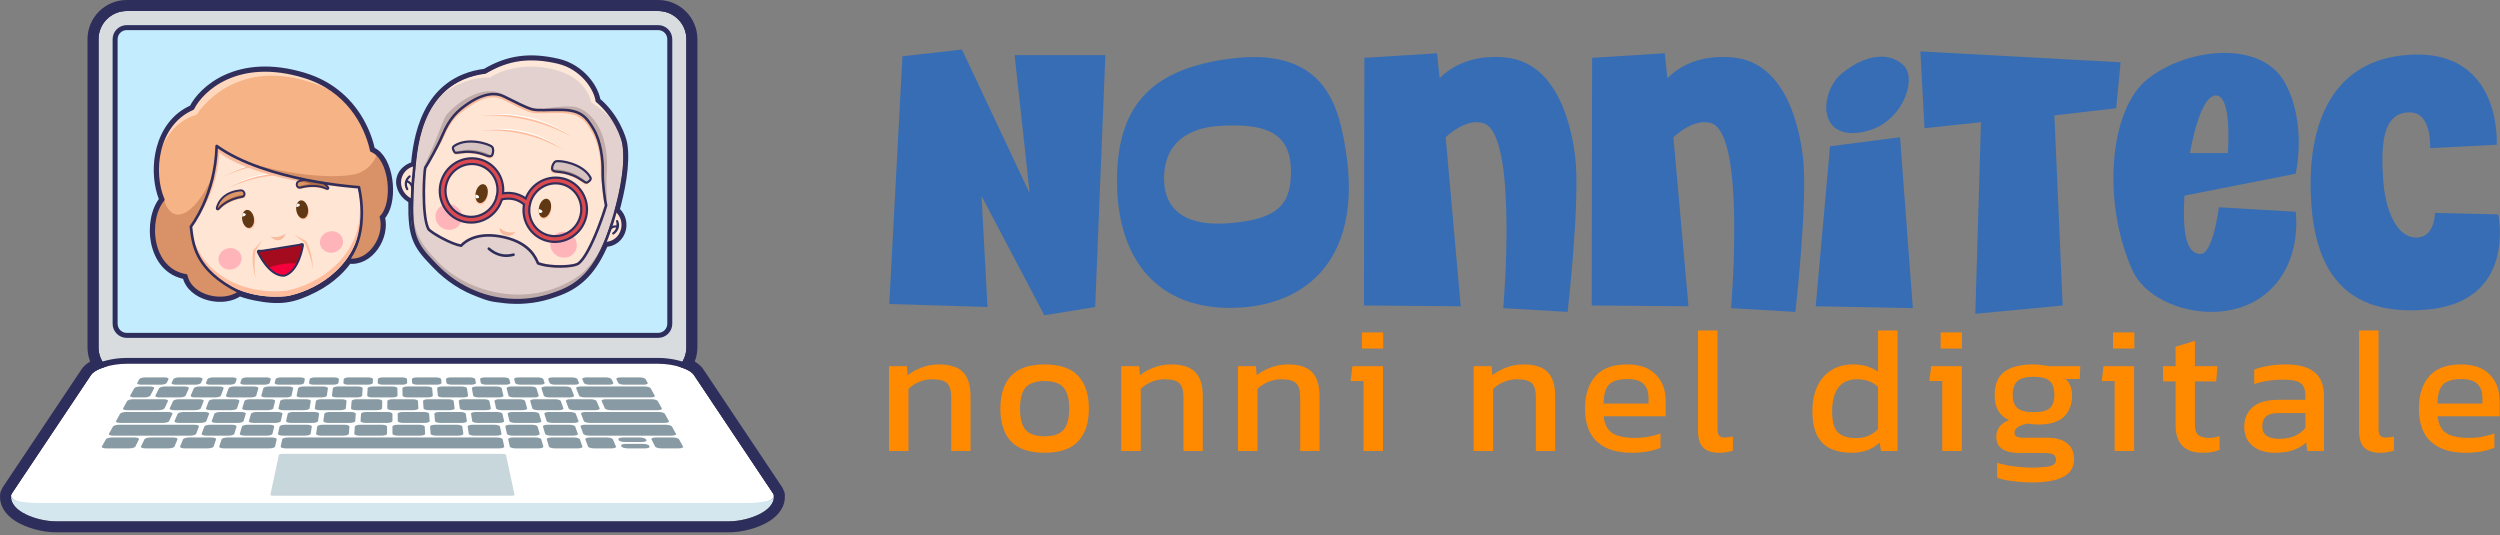 <?xml version="1.0" encoding="UTF-8" standalone="no"?>
<!DOCTYPE svg PUBLIC "-//W3C//DTD SVG 1.1//EN" "http://www.w3.org/Graphics/SVG/1.1/DTD/svg11.dtd">
<svg width="100%" height="100%" viewBox="0 0 271 58" version="1.1" xmlns="http://www.w3.org/2000/svg" xmlns:xlink="http://www.w3.org/1999/xlink" xml:space="preserve" xmlns:serif="http://www.serif.com/" style="fill-rule:evenodd;clip-rule:evenodd;stroke-linejoin:round;stroke-miterlimit:2;">
    <rect x="0" y="0" width="271" height="58" fill="#808080" stroke="none"/>
    <path d="M106.395,21.241L113.209,34.177L118.718,33.279L119.82,5.979L109.986,5.979L111.618,20.956L104.273,5.367L97.825,6.102L96.397,32.953L107.047,33.279L106.395,21.241Z" style="fill:rgb(55,109,180);fill-rule:nonzero;"/>
    <path d="M132.307,6.51C124.839,7.775 121.004,11.448 121.085,19.854C121.167,28.219 125.574,33.688 134.021,33.361C142.468,33.035 148.467,26.995 145.406,13.855C144.386,9.326 141.815,6.183 135.898,6.183C134.796,6.183 133.613,6.306 132.307,6.51ZM133.409,24.179C128.92,24.588 126.308,23.078 126.186,19.568C126.064,14.631 130.104,13.774 132.144,13.651C138.02,13.243 139.857,14.957 139.938,18.426C139.979,21.853 138.877,23.731 133.409,24.179Z" style="fill:rgb(55,109,180);fill-rule:nonzero;"/>
    <path d="M163.117,6.224C159.444,5.898 157.24,7.285 156.057,8.469L155.771,5.775L147.896,6.265L147.855,33.116L158.342,33.198L156.71,14.875C157.567,14.1 158.832,13.243 160.056,13.243C160.301,13.243 160.587,13.284 160.831,13.366C164.586,14.59 162.953,33.402 162.953,33.402L169.932,33.81C169.932,33.81 171.319,21.649 170.748,16.957C170.462,14.753 169.279,6.755 163.117,6.224Z" style="fill:rgb(55,109,180);fill-rule:nonzero;"/>
    <path d="M187.805,6.224C184.132,5.898 181.929,7.285 180.745,8.469L180.46,5.775L172.584,6.265L172.543,33.116L183.031,33.198L181.398,14.875C182.255,14.1 183.52,13.243 184.745,13.243C184.989,13.243 185.275,13.284 185.52,13.366C189.274,14.59 187.642,33.402 187.642,33.402L194.62,33.81C194.62,33.81 196.007,21.649 195.436,16.957C195.15,14.753 193.967,6.755 187.805,6.224Z" style="fill:rgb(55,109,180);fill-rule:nonzero;"/>
    <path d="M202.128,14.263C206.168,13.406 207.842,8.673 206.413,7.163C205.801,6.51 204.944,6.143 203.924,6.143C202.7,6.143 201.231,6.673 199.68,7.938C197.476,9.693 196.946,14.426 200.823,14.426C201.19,14.426 201.639,14.386 202.128,14.263ZM205.964,14.875L198.374,15.855L196.824,33.198L207.352,33.402L205.964,14.875Z" style="fill:rgb(55,109,180);fill-rule:nonzero;"/>
    <path d="M214.738,13.243L214.126,34.014L223.593,33.116L222.695,12.509L229.388,11.733L229.877,6.755L208.168,5.571L208.617,13.896L214.738,13.243Z" style="fill:rgb(55,109,180);fill-rule:nonzero;"/>
    <path d="M231.183,29.362C232.408,32.014 236.039,33.81 239.712,33.81C241.712,33.81 243.711,33.279 245.343,32.055C249.71,28.75 248.853,22.955 248.853,22.955L240.528,22.466C240.528,22.466 239.916,27.444 238.569,27.526C236.733,27.566 236.651,24.383 236.774,21.527C236.774,21.405 236.774,21.323 236.815,21.201L248.853,18.834C248.853,18.834 250.159,13.243 247.588,8.795C246.323,6.673 243.874,5.735 241.14,5.735C238.161,5.735 234.938,6.836 232.775,8.591C228.612,11.896 227.837,22.017 231.183,29.362ZM240.202,10.346C241.671,10.346 241.63,14.386 241.508,16.589L237.386,16.589C237.957,13.488 238.937,10.346 240.202,10.346Z" style="fill:rgb(55,109,180);fill-rule:nonzero;"/>
    <path d="M250.485,20.996C250.73,27.852 253.056,34.422 263.013,33.565C272.888,32.749 270.807,23.241 270.807,23.241L263.952,23.078C263.952,23.078 263.952,25.526 262.197,25.73C259.83,26.016 258.524,22.751 258.32,19.283C258.116,15.814 258.198,12.141 261.258,12.182C263.666,12.223 263.421,16.059 263.421,16.059L270.644,15.692C270.644,15.692 271.338,4.714 260.279,6.02C252.24,7 250.24,14.304 250.485,20.996Z" style="fill:rgb(55,109,180);fill-rule:nonzero;"/>
    <path d="M96.366,48.885L96.366,39.698L98.304,39.698L98.401,40.667C98.814,40.344 99.305,40.073 99.874,39.853C100.455,39.62 101.095,39.504 101.792,39.504C102.981,39.504 103.847,39.782 104.389,40.338C104.932,40.893 105.203,41.759 105.203,42.935L105.203,48.885L103.11,48.885L103.11,43.032C103.11,42.321 102.962,41.823 102.665,41.539C102.38,41.255 101.838,41.113 101.036,41.113C100.558,41.113 100.087,41.21 99.622,41.404C99.169,41.597 98.788,41.849 98.478,42.159L98.478,48.885L96.366,48.885Z" style="fill:rgb(255,138,0);fill-rule:nonzero;"/>
    <path d="M113.227,49.079C111.574,49.079 110.359,48.665 109.584,47.838C108.821,47.011 108.44,45.829 108.44,44.291C108.44,42.754 108.828,41.572 109.603,40.745C110.378,39.918 111.586,39.504 113.227,39.504C114.881,39.504 116.096,39.918 116.871,40.745C117.646,41.572 118.034,42.754 118.034,44.291C118.034,45.829 117.646,47.011 116.871,47.838C116.109,48.665 114.894,49.079 113.227,49.079ZM113.227,47.296C114.197,47.296 114.881,47.063 115.282,46.598C115.695,46.12 115.902,45.351 115.902,44.291C115.902,43.232 115.695,42.47 115.282,42.004C114.881,41.539 114.197,41.307 113.227,41.307C112.271,41.307 111.586,41.539 111.173,42.004C110.772,42.47 110.572,43.232 110.572,44.291C110.572,45.351 110.772,46.12 111.173,46.598C111.586,47.063 112.271,47.296 113.227,47.296Z" style="fill:rgb(255,138,0);fill-rule:nonzero;"/>
    <path d="M121.542,48.885L121.542,39.698L123.48,39.698L123.577,40.667C123.991,40.344 124.482,40.073 125.05,39.853C125.632,39.62 126.271,39.504 126.969,39.504C128.158,39.504 129.023,39.782 129.566,40.338C130.109,40.893 130.38,41.759 130.38,42.935L130.38,48.885L128.287,48.885L128.287,43.032C128.287,42.321 128.138,41.823 127.841,41.539C127.557,41.255 127.014,41.113 126.213,41.113C125.735,41.113 125.263,41.21 124.798,41.404C124.346,41.597 123.965,41.849 123.655,42.159L123.655,48.885L121.542,48.885Z" style="fill:rgb(255,138,0);fill-rule:nonzero;"/>
    <path d="M134.198,48.885L134.198,39.698L136.136,39.698L136.233,40.667C136.647,40.344 137.138,40.073 137.706,39.853C138.288,39.62 138.927,39.504 139.625,39.504C140.814,39.504 141.679,39.782 142.222,40.338C142.765,40.893 143.036,41.759 143.036,42.935L143.036,48.885L140.943,48.885L140.943,43.032C140.943,42.321 140.794,41.823 140.497,41.539C140.213,41.255 139.67,41.113 138.869,41.113C138.391,41.113 137.919,41.21 137.454,41.404C137.002,41.597 136.621,41.849 136.311,42.159L136.311,48.885L134.198,48.885Z" style="fill:rgb(255,138,0);fill-rule:nonzero;"/>
    <path d="M147.63,37.779L147.63,36.035L149.936,36.035L149.936,37.779L147.63,37.779ZM147.804,48.885L147.804,41.307L146.409,41.307L146.602,39.698L149.917,39.698L149.917,48.885L147.804,48.885Z" style="fill:rgb(255,138,0);fill-rule:nonzero;"/>
    <path d="M159.743,48.885L159.743,39.698L161.681,39.698L161.778,40.667C162.192,40.344 162.683,40.073 163.251,39.853C163.833,39.62 164.472,39.504 165.17,39.504C166.359,39.504 167.224,39.782 167.767,40.338C168.31,40.893 168.581,41.759 168.581,42.935L168.581,48.885L166.488,48.885L166.488,43.032C166.488,42.321 166.339,41.823 166.042,41.539C165.758,41.255 165.215,41.113 164.414,41.113C163.936,41.113 163.464,41.21 162.999,41.404C162.547,41.597 162.166,41.849 161.856,42.159L161.856,48.885L159.743,48.885Z" style="fill:rgb(255,138,0);fill-rule:nonzero;"/>
    <path d="M176.857,49.079C175.255,49.079 174.014,48.685 173.136,47.896C172.257,47.108 171.818,45.9 171.818,44.272C171.818,42.799 172.192,41.636 172.942,40.783C173.691,39.931 174.828,39.504 176.353,39.504C177.748,39.504 178.795,39.872 179.493,40.609C180.203,41.332 180.559,42.269 180.559,43.419L180.559,45.125L173.833,45.125C173.937,46.016 174.26,46.63 174.802,46.966C175.345,47.302 176.172,47.47 177.283,47.47C177.748,47.47 178.227,47.425 178.718,47.334C179.209,47.244 179.635,47.128 179.997,46.985L179.997,48.536C179.583,48.717 179.105,48.853 178.562,48.943C178.033,49.033 177.464,49.079 176.857,49.079ZM173.833,43.749L178.698,43.749L178.698,43.109C178.698,42.476 178.524,41.985 178.175,41.636C177.826,41.274 177.238,41.093 176.411,41.093C175.429,41.093 174.751,41.307 174.376,41.733C174.014,42.159 173.833,42.831 173.833,43.749Z" style="fill:rgb(255,138,0);fill-rule:nonzero;"/>
    <path d="M186.354,49.079C185.604,49.079 185.036,48.898 184.648,48.536C184.261,48.161 184.067,47.547 184.067,46.695L184.067,35.822L186.179,35.822L186.179,46.501C186.179,46.863 186.244,47.108 186.373,47.237C186.502,47.367 186.696,47.431 186.955,47.431C187.265,47.431 187.562,47.392 187.846,47.315L187.846,48.846C187.601,48.936 187.362,48.995 187.129,49.02C186.909,49.059 186.651,49.079 186.354,49.079Z" style="fill:rgb(255,138,0);fill-rule:nonzero;"/>
    <path d="M200.657,49.079C199.83,49.079 199.1,48.936 198.467,48.652C197.834,48.368 197.343,47.896 196.994,47.237C196.645,46.578 196.471,45.693 196.471,44.582C196.471,43.484 196.658,42.56 197.033,41.811C197.408,41.048 197.925,40.473 198.584,40.086C199.255,39.698 200.011,39.504 200.851,39.504C201.407,39.504 201.898,39.569 202.324,39.698C202.764,39.827 203.183,40.027 203.584,40.299L203.584,35.822L205.697,35.822L205.697,48.885L203.894,48.885L203.758,47.974C203.345,48.349 202.893,48.626 202.402,48.807C201.911,48.988 201.329,49.079 200.657,49.079ZM201.219,47.489C202.163,47.489 202.951,47.166 203.584,46.52L203.584,41.927C202.977,41.384 202.214,41.113 201.297,41.113C200.405,41.113 199.734,41.41 199.281,42.004C198.829,42.599 198.603,43.464 198.603,44.602C198.603,45.7 198.81,46.456 199.223,46.869C199.65,47.283 200.315,47.489 201.219,47.489Z" style="fill:rgb(255,138,0);fill-rule:nonzero;"/>
    <path d="M210.368,37.779L210.368,36.035L212.674,36.035L212.674,37.779L210.368,37.779ZM210.542,48.885L210.542,41.307L209.146,41.307L209.34,39.698L212.655,39.698L212.655,48.885L210.542,48.885Z" style="fill:rgb(255,138,0);fill-rule:nonzero;"/>
    <path d="M220.291,52.296C219.606,52.296 218.921,52.251 218.236,52.16C217.552,52.083 216.97,51.96 216.492,51.792L216.492,50.164C217.009,50.332 217.603,50.461 218.275,50.552C218.947,50.642 219.587,50.687 220.194,50.687C221.124,50.687 221.803,50.636 222.229,50.532C222.655,50.429 222.869,50.196 222.869,49.835C222.869,49.563 222.765,49.369 222.558,49.253C222.352,49.15 221.958,49.098 221.376,49.098L218.895,49.098C217.229,49.098 216.395,48.51 216.395,47.334C216.395,46.96 216.505,46.611 216.725,46.288C216.944,45.965 217.293,45.719 217.771,45.551C217.241,45.293 216.847,44.937 216.589,44.485C216.343,44.033 216.221,43.49 216.221,42.857C216.221,41.681 216.57,40.829 217.267,40.299C217.978,39.769 219.038,39.504 220.446,39.504C220.743,39.504 221.053,39.53 221.376,39.582C221.699,39.62 221.951,39.659 222.132,39.698L225.504,39.698L225.446,41.074L223.896,41.074C224.141,41.281 224.322,41.539 224.438,41.849C224.555,42.159 224.613,42.495 224.613,42.857C224.613,43.839 224.316,44.614 223.721,45.183C223.127,45.739 222.229,46.016 221.027,46.016C220.821,46.016 220.627,46.01 220.446,45.997C220.278,45.971 220.091,45.945 219.884,45.919C219.496,45.958 219.147,46.062 218.837,46.23C218.527,46.398 218.372,46.624 218.372,46.908C218.372,47.102 218.45,47.244 218.605,47.334C218.76,47.412 219.018,47.451 219.38,47.451L221.958,47.451C222.875,47.451 223.579,47.651 224.07,48.051C224.574,48.439 224.826,49.008 224.826,49.757C224.826,50.661 224.432,51.308 223.644,51.695C222.869,52.096 221.751,52.296 220.291,52.296ZM220.446,44.679C221.286,44.679 221.867,44.537 222.19,44.253C222.526,43.968 222.694,43.484 222.694,42.799C222.694,42.114 222.526,41.617 222.19,41.307C221.867,40.997 221.286,40.841 220.446,40.841C219.658,40.841 219.083,40.99 218.721,41.287C218.359,41.584 218.178,42.088 218.178,42.799C218.178,43.458 218.346,43.936 218.682,44.233C219.031,44.53 219.619,44.679 220.446,44.679Z" style="fill:rgb(255,138,0);fill-rule:nonzero;"/>
    <path d="M229.051,37.779L229.051,36.035L231.358,36.035L231.358,37.779L229.051,37.779ZM229.226,48.885L229.226,41.307L227.83,41.307L228.024,39.698L231.338,39.698L231.338,48.885L229.226,48.885Z" style="fill:rgb(255,138,0);fill-rule:nonzero;"/>
    <path d="M238.761,49.079C237.779,49.079 237.043,48.82 236.552,48.303C236.074,47.774 235.835,47.056 235.835,46.152L235.835,41.345L234.478,41.345L234.478,39.698L235.835,39.698L235.835,37.585L237.928,36.946L237.928,39.698L240.37,39.698L240.234,41.345L237.928,41.345L237.928,46.036C237.928,46.565 238.051,46.94 238.296,47.16C238.542,47.367 238.942,47.47 239.498,47.47C239.847,47.47 240.215,47.405 240.603,47.276L240.603,48.769C240.099,48.975 239.485,49.079 238.761,49.079Z" style="fill:rgb(255,138,0);fill-rule:nonzero;"/>
    <path d="M246.533,49.079C245.952,49.079 245.409,48.975 244.905,48.769C244.414,48.562 244.02,48.252 243.723,47.838C243.426,47.412 243.277,46.889 243.277,46.268C243.277,45.39 243.574,44.685 244.169,44.156C244.776,43.613 245.706,43.342 246.96,43.342L249.906,43.342L249.906,42.935C249.906,42.495 249.835,42.147 249.693,41.888C249.563,41.63 249.318,41.442 248.956,41.326C248.607,41.21 248.09,41.152 247.406,41.152C246.32,41.152 245.306,41.313 244.363,41.636L244.363,40.066C244.776,39.898 245.28,39.763 245.874,39.659C246.469,39.556 247.108,39.504 247.793,39.504C249.137,39.504 250.158,39.776 250.855,40.318C251.566,40.861 251.921,41.746 251.921,42.973L251.921,48.885L250.119,48.885L249.983,47.955C249.609,48.316 249.143,48.594 248.588,48.788C248.045,48.982 247.36,49.079 246.533,49.079ZM247.095,47.567C247.729,47.567 248.278,47.464 248.743,47.257C249.221,47.037 249.609,46.746 249.906,46.385L249.906,44.776L246.999,44.776C246.378,44.776 245.926,44.899 245.642,45.144C245.371,45.377 245.235,45.739 245.235,46.23C245.235,46.708 245.396,47.05 245.719,47.257C246.042,47.464 246.501,47.567 247.095,47.567Z" style="fill:rgb(255,138,0);fill-rule:nonzero;"/>
    <path d="M258.007,49.079C257.258,49.079 256.689,48.898 256.302,48.536C255.914,48.161 255.72,47.547 255.72,46.695L255.72,35.822L257.833,35.822L257.833,46.501C257.833,46.863 257.897,47.108 258.027,47.237C258.156,47.367 258.35,47.431 258.608,47.431C258.918,47.431 259.215,47.392 259.5,47.315L259.5,48.846C259.254,48.936 259.015,48.995 258.783,49.02C258.563,49.059 258.304,49.079 258.007,49.079Z" style="fill:rgb(255,138,0);fill-rule:nonzero;"/>
    <path d="M267.252,49.079C265.65,49.079 264.41,48.685 263.531,47.896C262.652,47.108 262.213,45.9 262.213,44.272C262.213,42.799 262.588,41.636 263.337,40.783C264.087,39.931 265.224,39.504 266.748,39.504C268.144,39.504 269.19,39.872 269.888,40.609C270.599,41.332 270.954,42.269 270.954,43.419L270.954,45.125L264.229,45.125C264.332,46.016 264.655,46.63 265.198,46.966C265.74,47.302 266.567,47.47 267.679,47.47C268.144,47.47 268.622,47.425 269.113,47.334C269.604,47.244 270.03,47.128 270.392,46.985L270.392,48.536C269.979,48.717 269.5,48.853 268.958,48.943C268.428,49.033 267.86,49.079 267.252,49.079ZM264.229,43.749L269.093,43.749L269.093,43.109C269.093,42.476 268.919,41.985 268.57,41.636C268.221,41.274 267.633,41.093 266.806,41.093C265.824,41.093 265.146,41.307 264.771,41.733C264.41,42.159 264.229,42.831 264.229,43.749Z" style="fill:rgb(255,138,0);fill-rule:nonzero;"/>
    <g>
        <g>
            <g>
                <path d="M71.347,1.193L13.737,1.193C12.048,1.193 10.678,2.562 10.678,4.252L10.678,37.645C10.678,39.335 12.048,40.704 13.737,40.704L71.347,40.704C73.036,40.704 74.406,39.335 74.406,37.645L74.406,4.252C74.406,2.562 73.036,1.193 71.347,1.193Z" style="fill:rgb(217,220,223);fill-rule:nonzero;"/>
                <path d="M71.347,0.562C73.385,0.562 75.037,2.214 75.037,4.252L75.037,37.645C75.037,39.683 73.385,41.335 71.347,41.335L13.737,41.335C11.699,41.335 10.047,39.683 10.047,37.645L10.047,4.252C10.047,2.214 11.699,0.562 13.737,0.562L71.347,0.562ZM71.347,1.193L13.737,1.193C12.048,1.193 10.678,2.562 10.678,4.252L10.678,37.645C10.678,39.335 12.048,40.704 13.737,40.704L71.347,40.704C73.036,40.704 74.406,39.335 74.406,37.645L74.406,4.252C74.406,2.562 73.036,1.193 71.347,1.193Z" style="fill:rgb(46,46,92);"/>
                <path d="M83.808,53.501L75.223,40.653C74.772,39.977 73.036,39.43 71.347,39.43L13.737,39.43C12.047,39.43 10.312,39.977 9.86,40.653L1.276,53.501C0.824,54.177 2.267,54.724 4.498,54.724L80.586,54.724C82.817,54.724 84.26,54.177 83.808,53.501Z" style="fill:white;fill-rule:nonzero;"/>
                <path d="M84.333,53.15L84.488,53.489L84.52,53.685L84.511,53.886L84.463,54.078L84.384,54.248L84.169,54.518C83.951,54.727 83.58,54.929 83.068,55.073C82.449,55.247 81.592,55.355 80.586,55.355L4.498,55.355C3.491,55.355 2.635,55.247 2.015,55.073C1.504,54.929 1.132,54.727 0.914,54.518L0.7,54.248L0.621,54.078L0.573,53.886L0.564,53.685L0.596,53.489L0.751,53.15L9.336,40.303C9.568,39.955 10.047,39.606 10.699,39.345C11.522,39.016 12.638,38.799 13.737,38.799L71.347,38.799C72.446,38.799 73.562,39.016 74.385,39.345C75.037,39.606 75.515,39.955 75.748,40.303L84.333,53.15ZM83.808,53.501L75.223,40.653C74.772,39.977 73.036,39.43 71.347,39.43L13.737,39.43C12.047,39.43 10.312,39.977 9.86,40.653L1.276,53.501C0.824,54.177 2.267,54.724 4.498,54.724L80.586,54.724C82.817,54.724 84.26,54.177 83.808,53.501Z" style="fill:rgb(46,46,92);"/>
            </g>
            <path d="M80.586,54.526L4.498,54.526C2.571,54.526 1.236,54.315 1.197,53.769C1.066,55.441 4.071,56.509 6.027,56.509L79.056,56.509C81.013,56.509 84.018,55.441 83.887,53.769C83.848,54.315 82.512,54.526 80.586,54.526Z" style="fill:rgb(213,231,238);fill-rule:nonzero;"/>
            <g>
                <path d="M15.303,41.699C15.009,41.699 14.818,41.611 14.879,41.502C14.967,41.344 15.01,41.265 15.098,41.107C15.159,40.998 15.443,40.91 15.734,40.91L17.836,40.91C18.126,40.91 18.318,40.998 18.264,41.107C18.187,41.265 18.148,41.344 18.07,41.502C18.017,41.611 17.734,41.699 17.439,41.699L15.303,41.699ZM19.042,41.699C18.747,41.699 18.55,41.611 18.602,41.502C18.678,41.344 18.716,41.265 18.792,41.107C18.845,40.998 19.123,40.91 19.413,40.91L21.515,40.91C21.805,40.91 22.004,40.998 21.959,41.107C21.893,41.265 21.86,41.344 21.794,41.502C21.749,41.611 21.472,41.699 21.178,41.699L19.042,41.699ZM22.78,41.699C22.485,41.699 22.282,41.611 22.326,41.502C22.39,41.344 22.422,41.265 22.486,41.107C22.531,40.998 22.802,40.91 23.092,40.91L25.195,40.91C25.485,40.91 25.69,40.998 25.653,41.107C25.599,41.265 25.572,41.344 25.518,41.502C25.481,41.611 25.211,41.699 24.916,41.699L22.78,41.699ZM26.519,41.699C26.224,41.699 26.014,41.611 26.05,41.502C26.102,41.344 26.128,41.265 26.181,41.107C26.217,40.998 26.482,40.91 26.772,40.91L28.875,40.91C29.164,40.91 29.376,40.998 29.347,41.107C29.305,41.265 29.284,41.344 29.242,41.502C29.213,41.611 28.95,41.699 28.655,41.699L26.519,41.699ZM30.257,41.699C29.963,41.699 29.746,41.611 29.774,41.502C29.814,41.344 29.835,41.265 29.875,41.107C29.903,40.998 30.162,40.91 30.451,40.91L32.554,40.91C32.844,40.91 33.063,40.998 33.042,41.107C33.011,41.265 32.996,41.344 32.966,41.502C32.945,41.611 32.688,41.699 32.394,41.699L30.257,41.699ZM33.996,41.699C33.702,41.699 33.478,41.611 33.498,41.502C33.527,41.344 33.541,41.265 33.569,41.107C33.589,40.998 33.841,40.91 34.131,40.91L36.234,40.91C36.524,40.91 36.749,40.998 36.736,41.107C36.718,41.265 36.708,41.344 36.69,41.502C36.677,41.611 36.427,41.699 36.132,41.699L33.996,41.699ZM37.735,41.699C37.44,41.699 37.21,41.611 37.222,41.502C37.239,41.344 37.247,41.265 37.264,41.107C37.276,40.998 37.521,40.91 37.811,40.91L39.913,40.91C40.204,40.91 40.435,40.998 40.431,41.107C40.424,41.265 40.421,41.344 40.414,41.502C40.409,41.611 40.166,41.699 39.871,41.699L37.735,41.699ZM41.474,41.699C41.179,41.699 40.942,41.611 40.946,41.502L40.959,41.107C40.962,40.998 41.201,40.91 41.49,40.91L43.593,40.91C43.883,40.91 44.122,40.998 44.125,41.107L44.138,41.502C44.141,41.611 43.905,41.699 43.61,41.699L41.474,41.699ZM45.213,41.699C44.918,41.699 44.674,41.611 44.67,41.502C44.663,41.344 44.66,41.265 44.653,41.107C44.648,40.998 44.88,40.91 45.17,40.91L47.273,40.91C47.563,40.91 47.808,40.998 47.82,41.107C47.836,41.265 47.845,41.344 47.862,41.502C47.874,41.611 47.643,41.699 47.349,41.699L45.213,41.699ZM48.951,41.699C48.657,41.699 48.407,41.611 48.394,41.502C48.375,41.344 48.366,41.265 48.347,41.107C48.335,40.998 48.56,40.91 48.85,40.91L50.953,40.91C51.242,40.91 51.494,40.998 51.514,41.107C51.543,41.265 51.557,41.344 51.586,41.502C51.606,41.611 51.382,41.699 51.087,41.699L48.951,41.699ZM52.69,41.699C52.396,41.699 52.139,41.611 52.118,41.502C52.087,41.344 52.072,41.265 52.042,41.107C52.021,40.998 52.24,40.91 52.53,40.91L54.632,40.91C54.922,40.91 55.181,40.998 55.208,41.107C55.249,41.265 55.269,41.344 55.31,41.502C55.338,41.611 55.121,41.699 54.826,41.699L52.69,41.699ZM56.429,41.699C56.134,41.699 55.871,41.611 55.842,41.502C55.8,41.344 55.779,41.265 55.736,41.107C55.707,40.998 55.919,40.91 56.209,40.91L58.312,40.91C58.602,40.91 58.867,40.998 58.903,41.107C58.955,41.265 58.981,41.344 59.034,41.502C59.07,41.611 58.86,41.699 58.565,41.699L56.429,41.699ZM60.168,41.699C59.873,41.699 59.603,41.611 59.566,41.502C59.512,41.344 59.485,41.265 59.431,41.107C59.393,40.998 59.599,40.91 59.889,40.91L61.991,40.91C62.281,40.91 62.553,40.998 62.597,41.107C62.662,41.265 62.693,41.344 62.758,41.502C62.802,41.611 62.598,41.699 62.304,41.699L60.168,41.699ZM63.906,41.699C63.611,41.699 63.335,41.611 63.29,41.502C63.224,41.344 63.191,41.265 63.125,41.107C63.08,40.998 63.279,40.91 63.568,40.91L65.671,40.91C65.961,40.91 66.239,40.998 66.292,41.107C66.367,41.265 66.405,41.344 66.481,41.502C66.534,41.611 66.337,41.699 66.042,41.699L63.906,41.699ZM67.645,41.699C67.35,41.699 67.067,41.611 67.013,41.502C66.936,41.344 66.897,41.265 66.819,41.107C66.766,40.998 66.958,40.91 67.248,40.91L69.35,40.91C69.64,40.91 69.925,40.998 69.986,41.107C70.073,41.265 70.117,41.344 70.205,41.502C70.266,41.611 70.075,41.699 69.781,41.699L67.645,41.699ZM14.55,43.08C14.247,43.08 14.05,42.992 14.111,42.883C14.286,42.568 14.374,42.409 14.549,42.094C14.61,41.985 14.9,41.896 15.195,41.896L16.268,41.896C16.564,41.896 16.759,41.985 16.703,42.094C16.541,42.409 16.46,42.568 16.298,42.883C16.242,42.992 15.95,43.08 15.647,43.08L14.55,43.08ZM17.294,43.08C16.991,43.08 16.79,42.992 16.844,42.883C17.003,42.568 17.082,42.409 17.241,42.094C17.296,41.985 17.581,41.896 17.876,41.896L20.021,41.896C20.317,41.896 20.519,41.985 20.471,42.094C20.332,42.409 20.263,42.568 20.125,42.883C20.077,42.992 19.792,43.08 19.489,43.08L17.294,43.08ZM21.136,43.08C20.833,43.08 20.625,42.992 20.671,42.883C20.807,42.568 20.874,42.409 21.009,42.094C21.056,41.985 21.334,41.896 21.63,41.896L23.774,41.896C24.07,41.896 24.278,41.985 24.239,42.094C24.124,42.409 24.067,42.568 23.952,42.883C23.912,42.992 23.634,43.08 23.331,43.08L21.136,43.08ZM24.978,43.08C24.675,43.08 24.46,42.992 24.499,42.883C24.61,42.568 24.666,42.409 24.777,42.094C24.816,41.985 25.087,41.896 25.383,41.896L27.528,41.896C27.824,41.896 28.038,41.985 28.007,42.094C27.916,42.409 27.87,42.568 27.779,42.883C27.748,42.992 27.476,43.08 27.173,43.08L24.978,43.08ZM28.82,43.08C28.517,43.08 28.296,42.992 28.326,42.883C28.414,42.568 28.458,42.409 28.545,42.094C28.576,41.985 28.841,41.896 29.137,41.896L31.281,41.896C31.577,41.896 31.799,41.985 31.775,42.094C31.708,42.409 31.674,42.568 31.607,42.883C31.583,42.992 31.318,43.08 31.016,43.08L28.82,43.08ZM32.662,43.08C32.359,43.08 32.131,42.992 32.153,42.883C32.217,42.568 32.25,42.409 32.314,42.094C32.336,41.985 32.594,41.896 32.89,41.896L35.035,41.896C35.33,41.896 35.559,41.985 35.544,42.094C35.5,42.409 35.478,42.568 35.434,42.883C35.419,42.992 35.16,43.08 34.858,43.08L32.662,43.08ZM36.504,43.08C36.201,43.08 35.967,42.992 35.981,42.883C36.021,42.568 36.041,42.409 36.082,42.094C36.096,41.985 36.348,41.896 36.643,41.896L38.788,41.896C39.084,41.896 39.319,41.985 39.312,42.094C39.291,42.409 39.282,42.568 39.261,42.883C39.254,42.992 39.002,43.08 38.7,43.08L36.504,43.08ZM40.346,43.08C40.044,43.08 39.802,42.992 39.808,42.883C39.825,42.568 39.833,42.409 39.85,42.094C39.856,41.985 40.101,41.896 40.397,41.896L42.542,41.896C42.837,41.896 43.079,41.985 43.08,42.094C43.084,42.409 43.085,42.568 43.089,42.883C43.09,42.992 42.844,43.08 42.542,43.08L40.346,43.08ZM44.189,43.08C43.886,43.08 43.638,42.992 43.635,42.883C43.629,42.568 43.625,42.409 43.619,42.094C43.616,41.985 43.855,41.896 44.151,41.896L46.295,41.896C46.591,41.896 46.839,41.985 46.849,42.094C46.876,42.409 46.889,42.568 46.916,42.883C46.925,42.992 46.687,43.08 46.384,43.08L44.189,43.08ZM48.031,43.08C47.728,43.08 47.473,42.992 47.463,42.883C47.433,42.568 47.417,42.409 47.387,42.094C47.377,41.985 47.609,41.896 47.904,41.896L50.049,41.896C50.344,41.896 50.599,41.985 50.617,42.094C50.667,42.409 50.693,42.568 50.743,42.883C50.761,42.992 50.529,43.08 50.226,43.08L48.031,43.08ZM51.873,43.08C51.57,43.08 51.309,42.992 51.29,42.883C51.236,42.568 51.209,42.409 51.155,42.094C51.136,41.985 51.362,41.896 51.658,41.896L53.803,41.896C54.098,41.896 54.359,41.985 54.385,42.094C54.46,42.409 54.496,42.568 54.571,42.883C54.596,42.992 54.371,43.08 54.068,43.08L51.873,43.08ZM55.715,43.08C55.412,43.08 55.144,42.992 55.117,42.883C55.04,42.568 55.001,42.409 54.923,42.094C54.897,41.985 55.115,41.896 55.411,41.896L57.556,41.896C57.852,41.896 58.12,41.985 58.153,42.094C58.251,42.409 58.3,42.568 58.398,42.883C58.432,42.992 58.213,43.08 57.911,43.08L55.715,43.08ZM59.557,43.08C59.254,43.08 58.98,42.992 58.945,42.883C58.844,42.568 58.793,42.409 58.692,42.094C58.657,41.985 58.869,41.896 59.165,41.896L61.309,41.896C61.605,41.896 61.88,41.985 61.921,42.094C62.043,42.409 62.104,42.568 62.225,42.883C62.267,42.992 62.055,43.08 61.752,43.08L59.557,43.08ZM63.399,43.08C63.096,43.08 62.815,42.992 62.772,42.883C62.647,42.568 62.585,42.409 62.46,42.094C62.417,41.985 62.622,41.896 62.918,41.896L69.888,41.896C70.184,41.896 70.474,41.985 70.534,42.094C70.71,42.409 70.798,42.568 70.973,42.883C71.033,42.992 70.837,43.08 70.534,43.08L63.399,43.08ZM13.796,44.462C13.486,44.462 13.282,44.374 13.343,44.265C13.518,43.949 13.606,43.791 13.781,43.475C13.842,43.366 14.138,43.278 14.442,43.278L17.748,43.278C18.052,43.278 18.257,43.366 18.206,43.475C18.058,43.791 17.983,43.949 17.835,44.265C17.784,44.374 17.489,44.462 17.178,44.462L13.796,44.462ZM18.869,44.462C18.558,44.462 18.346,44.374 18.396,44.265C18.541,43.949 18.614,43.791 18.759,43.475C18.809,43.366 19.097,43.278 19.401,43.278L21.605,43.278C21.909,43.278 22.121,43.366 22.078,43.475C21.952,43.791 21.89,43.949 21.765,44.265C21.722,44.374 21.434,44.462 21.124,44.462L18.869,44.462ZM22.814,44.462C22.504,44.462 22.285,44.374 22.327,44.265C22.448,43.949 22.509,43.791 22.63,43.475C22.673,43.366 22.954,43.278 23.258,43.278L25.461,43.278C25.765,43.278 25.984,43.366 25.949,43.475C25.848,43.791 25.797,43.949 25.696,44.265C25.661,44.374 25.38,44.462 25.069,44.462L22.814,44.462ZM26.76,44.462C26.449,44.462 26.224,44.374 26.257,44.265C26.355,43.949 26.404,43.791 26.502,43.475C26.536,43.366 26.81,43.278 27.114,43.278L29.318,43.278C29.622,43.278 29.847,43.366 29.821,43.475C29.743,43.791 29.704,43.949 29.627,44.265C29.6,44.374 29.325,44.462 29.014,44.462L26.76,44.462ZM30.705,44.462C30.394,44.462 30.163,44.374 30.188,44.265C30.262,43.949 30.299,43.791 30.374,43.475C30.399,43.366 30.667,43.278 30.971,43.278L33.175,43.278C33.479,43.278 33.711,43.366 33.692,43.475C33.638,43.791 33.611,43.949 33.557,44.265C33.539,44.374 33.271,44.462 32.96,44.462L30.705,44.462ZM34.651,44.462C34.34,44.462 34.101,44.374 34.119,44.265C34.169,43.949 34.195,43.791 34.246,43.475C34.263,43.366 34.524,43.278 34.828,43.278L37.032,43.278C37.336,43.278 37.574,43.366 37.564,43.475C37.534,43.791 37.518,43.949 37.488,44.265C37.478,44.374 37.216,44.462 36.905,44.462L34.651,44.462ZM38.596,44.462C38.285,44.462 38.04,44.374 38.05,44.265C38.077,43.949 38.09,43.791 38.117,43.475C38.126,43.366 38.381,43.278 38.685,43.278L40.889,43.278C41.193,43.278 41.438,43.366 41.436,43.475C41.429,43.791 41.426,43.949 41.419,44.265C41.416,44.374 41.162,44.462 40.851,44.462L38.596,44.462ZM42.542,44.462C42.231,44.462 41.979,44.374 41.98,44.265C41.984,43.949 41.985,43.791 41.989,43.475C41.99,43.366 42.238,43.278 42.542,43.278L44.746,43.278C45.05,43.278 45.302,43.366 45.307,43.475C45.324,43.791 45.333,43.949 45.35,44.265C45.355,44.374 45.107,44.462 44.797,44.462L42.542,44.462ZM46.488,44.462C46.177,44.462 45.918,44.374 45.911,44.265C45.891,43.949 45.881,43.791 45.861,43.475C45.853,43.366 46.095,43.278 46.399,43.278L48.603,43.278C48.907,43.278 49.165,43.366 49.179,43.475C49.22,43.791 49.24,43.949 49.28,44.265C49.294,44.374 49.053,44.462 48.742,44.462L46.488,44.462ZM50.433,44.462C50.122,44.462 49.857,44.374 49.842,44.265C49.798,43.949 49.776,43.791 49.732,43.475C49.717,43.366 49.952,43.278 50.256,43.278L52.46,43.278C52.764,43.278 53.029,43.366 53.051,43.475C53.115,43.791 53.147,43.949 53.211,44.265C53.233,44.374 52.998,44.462 52.688,44.462L50.433,44.462ZM54.379,44.462C54.068,44.462 53.796,44.374 53.773,44.265C53.705,43.949 53.671,43.791 53.604,43.475C53.581,43.366 53.809,43.278 54.113,43.278L56.317,43.278C56.62,43.278 56.892,43.366 56.922,43.475C57.01,43.791 57.054,43.949 57.142,44.265C57.172,44.374 56.944,44.462 56.633,44.462L54.379,44.462ZM58.324,44.462C58.013,44.462 57.735,44.374 57.704,44.265C57.612,43.949 57.567,43.791 57.475,43.475C57.444,43.366 57.666,43.278 57.969,43.278L60.173,43.278C60.477,43.278 60.756,43.366 60.794,43.475C60.905,43.791 60.961,43.949 61.072,44.265C61.111,44.374 60.889,44.462 60.578,44.462L58.324,44.462ZM62.27,44.462C61.959,44.462 61.674,44.374 61.634,44.265C61.519,43.949 61.462,43.791 61.347,43.475C61.307,43.366 61.523,43.278 61.826,43.278L64.03,43.278C64.334,43.278 64.619,43.366 64.665,43.475C64.801,43.791 64.868,43.949 65.003,44.265C65.05,44.374 64.834,44.462 64.524,44.462L62.27,44.462ZM66.215,44.462C65.904,44.462 65.612,44.374 65.565,44.265C65.426,43.949 65.357,43.791 65.219,43.475C65.171,43.366 65.379,43.278 65.683,43.278L70.641,43.278C70.945,43.278 71.242,43.366 71.302,43.475C71.478,43.791 71.565,43.949 71.741,44.265C71.801,44.374 71.598,44.462 71.287,44.462L66.215,44.462ZM13.043,45.843C12.724,45.843 12.514,45.755 12.575,45.646C12.75,45.33 12.838,45.172 13.014,44.857C13.074,44.748 13.377,44.659 13.689,44.659L18.214,44.659C18.526,44.659 18.74,44.748 18.692,44.857C18.55,45.172 18.479,45.33 18.337,45.646C18.288,45.755 17.989,45.843 17.67,45.843L13.043,45.843ZM19.406,45.843C19.086,45.843 18.866,45.755 18.914,45.646C19.052,45.33 19.121,45.172 19.26,44.857C19.307,44.748 19.6,44.659 19.912,44.659L22.175,44.659C22.487,44.659 22.707,44.748 22.667,44.857C22.548,45.172 22.489,45.33 22.371,45.646C22.33,45.755 22.038,45.843 21.719,45.843L19.406,45.843ZM23.454,45.843C23.135,45.843 22.908,45.755 22.948,45.646C23.062,45.33 23.12,45.172 23.235,44.857C23.274,44.748 23.56,44.659 23.872,44.659L26.135,44.659C26.447,44.659 26.674,44.748 26.641,44.857C26.547,45.172 26.5,45.33 26.405,45.646C26.373,45.755 26.087,45.843 25.768,45.843L23.454,45.843ZM27.503,45.843C27.184,45.843 26.95,45.755 26.982,45.646C27.073,45.33 27.118,45.172 27.209,44.857C27.241,44.748 27.52,44.659 27.832,44.659L30.095,44.659C30.407,44.659 30.641,44.748 30.617,44.857C30.546,45.172 30.51,45.33 30.439,45.646C30.415,45.755 30.136,45.843 29.817,45.843L27.503,45.843ZM31.552,45.843C31.233,45.843 30.992,45.755 31.016,45.646C31.083,45.33 31.117,45.172 31.185,44.857C31.208,44.748 31.48,44.659 31.792,44.659L34.055,44.659C34.368,44.659 34.608,44.748 34.592,44.857C34.544,45.172 34.521,45.33 34.474,45.646C34.457,45.755 34.185,45.843 33.865,45.843L31.552,45.843ZM35.601,45.843C35.282,45.843 35.035,45.755 35.05,45.646C35.094,45.33 35.116,45.172 35.16,44.857C35.175,44.748 35.441,44.659 35.753,44.659L38.016,44.659C38.328,44.659 38.575,44.748 38.567,44.857C38.543,45.172 38.531,45.33 38.508,45.646C38.499,45.755 38.234,45.843 37.914,45.843L35.601,45.843ZM39.65,45.843C39.331,45.843 39.077,45.755 39.084,45.646C39.104,45.33 39.114,45.172 39.135,44.857C39.142,44.748 39.401,44.659 39.713,44.659L41.976,44.659C42.288,44.659 42.542,44.748 42.542,44.857L42.542,45.646C42.542,45.755 42.282,45.843 41.963,45.843L39.65,45.843ZM43.699,45.843C43.38,45.843 43.12,45.755 43.118,45.646C43.115,45.33 43.113,45.172 43.11,44.857C43.109,44.748 43.362,44.659 43.673,44.659L45.936,44.659C46.248,44.659 46.509,44.748 46.517,44.857C46.541,45.172 46.552,45.33 46.576,45.646C46.584,45.755 46.331,45.843 46.012,45.843L43.699,45.843ZM47.748,45.843C47.429,45.843 47.162,45.755 47.152,45.646C47.125,45.33 47.112,45.172 47.085,44.857C47.075,44.748 47.322,44.659 47.634,44.659L49.897,44.659C50.209,44.659 50.476,44.748 50.492,44.857C50.539,45.172 50.563,45.33 50.61,45.646C50.627,45.755 50.38,45.843 50.061,45.843L47.748,45.843ZM51.797,45.843C51.478,45.843 51.204,45.755 51.186,45.646C51.136,45.33 51.11,45.172 51.06,44.857C51.042,44.748 51.282,44.659 51.594,44.659L53.857,44.659C54.169,44.659 54.443,44.748 54.467,44.857C54.538,45.172 54.573,45.33 54.645,45.646C54.669,45.755 54.429,45.843 54.11,45.843L51.797,45.843ZM55.845,45.843C55.527,45.843 55.246,45.755 55.221,45.646C55.146,45.33 55.109,45.172 55.035,44.857C55.009,44.748 55.242,44.659 55.554,44.659L57.817,44.659C58.129,44.659 58.41,44.748 58.442,44.857C58.537,45.172 58.584,45.33 58.679,45.646C58.711,45.755 58.478,45.843 58.159,45.843L55.845,45.843ZM59.894,45.843C59.575,45.843 59.288,45.755 59.255,45.646C59.157,45.33 59.108,45.172 59.01,44.857C58.976,44.748 59.203,44.659 59.514,44.659L61.778,44.659C62.09,44.659 62.377,44.748 62.417,44.857C62.535,45.172 62.594,45.33 62.713,45.646C62.753,45.755 62.527,45.843 62.208,45.843L59.894,45.843ZM63.943,45.843C63.624,45.843 63.331,45.755 63.289,45.646C63.167,45.33 63.107,45.172 62.985,44.857C62.943,44.748 63.163,44.659 63.475,44.659L71.395,44.659C71.707,44.659 72.01,44.748 72.07,44.857C72.246,45.172 72.333,45.33 72.509,45.646C72.569,45.755 72.359,45.843 72.041,45.843L63.943,45.843ZM12.29,47.225C11.963,47.225 11.746,47.136 11.807,47.028C11.982,46.712 12.07,46.554 12.246,46.238C12.306,46.129 12.616,46.041 12.936,46.041L21.062,46.041C21.383,46.041 21.609,46.129 21.567,46.238C21.446,46.554 21.385,46.712 21.263,47.028C21.221,47.136 20.921,47.225 20.594,47.225L12.29,47.225ZM22.373,47.225C22.046,47.225 21.814,47.136 21.854,47.028C21.973,46.712 22.032,46.554 22.15,46.238C22.19,46.129 22.484,46.041 22.804,46.041L25.126,46.041C25.446,46.041 25.679,46.129 25.645,46.238C25.548,46.554 25.499,46.712 25.401,47.028C25.367,47.136 25.074,47.225 24.746,47.225L22.373,47.225ZM26.526,47.225C26.199,47.225 25.959,47.136 25.992,47.028C26.086,46.712 26.133,46.554 26.228,46.238C26.261,46.129 26.547,46.041 26.868,46.041L29.19,46.041C29.51,46.041 29.749,46.129 29.724,46.238C29.649,46.554 29.612,46.712 29.538,47.028C29.513,47.136 29.226,47.225 28.898,47.225L26.526,47.225ZM30.678,47.225C30.351,47.225 30.105,47.136 30.129,47.028C30.2,46.712 30.235,46.554 30.306,46.238C30.331,46.129 30.611,46.041 30.931,46.041L33.253,46.041C33.574,46.041 33.82,46.129 33.802,46.238C33.752,46.554 33.726,46.712 33.676,47.028C33.658,47.136 33.378,47.225 33.051,47.225L30.678,47.225ZM34.831,47.225C34.503,47.225 34.251,47.136 34.267,47.028C34.314,46.712 34.338,46.554 34.385,46.238C34.401,46.129 34.675,46.041 34.995,46.041L37.317,46.041C37.637,46.041 37.89,46.129 37.881,46.238C37.854,46.554 37.84,46.712 37.813,47.028C37.804,47.136 37.53,47.225 37.203,47.225L34.831,47.225ZM38.983,47.225C38.655,47.225 38.396,47.136 38.404,47.028C38.428,46.712 38.44,46.554 38.463,46.238C38.471,46.129 38.739,46.041 39.059,46.041L41.381,46.041C41.701,46.041 41.96,46.129 41.959,46.238C41.956,46.554 41.954,46.712 41.951,47.028C41.95,47.136 41.683,47.225 41.356,47.225L38.983,47.225ZM43.135,47.225C42.808,47.225 42.542,47.136 42.542,47.028L42.542,46.238C42.542,46.129 42.802,46.041 43.122,46.041L45.445,46.041C45.765,46.041 46.031,46.129 46.038,46.238C46.058,46.554 46.068,46.712 46.088,47.028C46.095,47.136 45.835,47.225 45.508,47.225L43.135,47.225ZM47.287,47.225C46.961,47.225 46.688,47.136 46.679,47.028C46.656,46.712 46.644,46.554 46.62,46.238C46.612,46.129 46.866,46.041 47.186,46.041L49.508,46.041C49.828,46.041 50.101,46.129 50.116,46.238C50.16,46.554 50.182,46.712 50.226,47.028C50.241,47.136 49.987,47.225 49.66,47.225L47.287,47.225ZM51.44,47.225C51.113,47.225 50.833,47.136 50.817,47.028C50.77,46.712 50.746,46.554 50.699,46.238C50.683,46.129 50.93,46.041 51.25,46.041L53.572,46.041C53.892,46.041 54.171,46.129 54.195,46.238C54.262,46.554 54.296,46.712 54.363,47.028C54.387,47.136 54.139,47.225 53.813,47.225L51.44,47.225ZM55.592,47.225C55.265,47.225 54.979,47.136 54.955,47.028C54.884,46.712 54.848,46.554 54.777,46.238C54.753,46.129 54.994,46.041 55.314,46.041L57.636,46.041C57.956,46.041 58.242,46.129 58.273,46.238C58.364,46.554 58.41,46.712 58.501,47.028C58.532,47.136 58.292,47.225 57.965,47.225L55.592,47.225ZM59.744,47.225C59.417,47.225 59.125,47.136 59.092,47.028C58.997,46.712 58.95,46.554 58.856,46.238C58.823,46.129 59.057,46.041 59.377,46.041L61.699,46.041C62.019,46.041 62.312,46.129 62.351,46.238C62.466,46.554 62.524,46.712 62.638,47.028C62.678,47.136 62.444,47.225 62.117,47.225L59.744,47.225ZM63.896,47.225C63.569,47.225 63.27,47.136 63.23,47.028C63.111,46.712 63.052,46.554 62.934,46.238C62.893,46.129 63.121,46.041 63.441,46.041L72.148,46.041C72.468,46.041 72.778,46.129 72.838,46.238C73.014,46.554 73.101,46.712 73.277,47.028C73.338,47.136 73.121,47.225 72.794,47.225L63.896,47.225ZM11.537,48.606C11.201,48.606 10.978,48.518 11.039,48.409C11.214,48.093 11.302,47.935 11.478,47.62C11.538,47.511 11.854,47.422 12.182,47.422L14.563,47.422C14.892,47.422 15.115,47.511 15.062,47.62C14.906,47.935 14.829,48.093 14.673,48.409C14.62,48.518 14.304,48.606 13.969,48.606L11.537,48.606ZM15.792,48.606C15.457,48.606 15.227,48.518 15.279,48.409C15.431,48.093 15.507,47.935 15.659,47.62C15.711,47.511 16.021,47.422 16.349,47.422L18.73,47.422C19.058,47.422 19.289,47.511 19.243,47.62C19.111,47.935 19.046,48.093 18.914,48.409C18.869,48.518 18.559,48.606 18.224,48.606L15.792,48.606ZM20.048,48.606C19.712,48.606 19.476,48.518 19.52,48.409C19.648,48.093 19.712,47.935 19.841,47.62C19.885,47.511 20.188,47.422 20.516,47.422L22.897,47.422C23.225,47.422 23.462,47.511 23.425,47.62C23.317,47.935 23.263,48.093 23.155,48.409C23.118,48.518 22.815,48.606 22.479,48.606L20.048,48.606ZM24.303,48.606C23.968,48.606 23.725,48.518 23.761,48.409C23.865,48.093 23.917,47.935 24.022,47.62C24.058,47.511 24.355,47.422 24.683,47.422L29.445,47.422C29.774,47.422 30.021,47.511 29.996,47.62C29.925,47.935 29.89,48.093 29.819,48.409C29.795,48.518 29.502,48.606 29.167,48.606L24.303,48.606ZM30.991,48.606C30.655,48.606 30.401,48.518 30.425,48.409C30.492,48.093 30.526,47.935 30.594,47.62C30.617,47.511 30.903,47.422 31.231,47.422L53.853,47.422C54.181,47.422 54.467,47.511 54.49,47.62C54.558,47.935 54.592,48.093 54.659,48.409C54.682,48.518 54.428,48.606 54.093,48.606L30.991,48.606ZM55.917,48.606C55.582,48.606 55.289,48.518 55.265,48.409C55.194,48.093 55.158,47.935 55.088,47.62C55.063,47.511 55.31,47.422 55.638,47.422L58.02,47.422C58.348,47.422 58.64,47.511 58.672,47.62C58.763,47.935 58.809,48.093 58.9,48.409C58.931,48.518 58.684,48.606 58.349,48.606L55.917,48.606ZM60.173,48.606C59.838,48.606 59.538,48.518 59.506,48.409C59.411,48.093 59.364,47.935 59.269,47.62C59.237,47.511 59.477,47.422 59.806,47.422L62.186,47.422C62.515,47.422 62.814,47.511 62.854,47.62C62.968,47.935 63.026,48.093 63.141,48.409C63.18,48.518 62.94,48.606 62.604,48.606L60.173,48.606ZM64.428,48.606C64.093,48.606 63.787,48.518 63.746,48.409C63.628,48.093 63.569,47.935 63.451,47.62C63.41,47.511 63.644,47.422 63.972,47.422L65.758,47.422C66.086,47.422 66.391,47.511 66.438,47.62C66.573,47.935 66.64,48.093 66.775,48.409C66.822,48.518 66.587,48.606 66.252,48.606L64.428,48.606ZM71.723,48.606C71.388,48.606 71.071,48.518 71.016,48.409C70.858,48.093 70.778,47.935 70.619,47.62C70.565,47.511 70.787,47.422 71.116,47.422L72.901,47.422C73.229,47.422 73.546,47.511 73.606,47.62C73.782,47.935 73.87,48.093 74.045,48.409C74.106,48.518 73.882,48.606 73.547,48.606L71.723,48.606ZM67.765,47.916C67.435,47.916 67.126,47.827 67.079,47.719C67.061,47.679 67.052,47.659 67.035,47.62C66.987,47.511 67.216,47.422 67.544,47.422L69.33,47.422C69.658,47.422 69.969,47.511 70.022,47.62C70.042,47.659 70.051,47.679 70.071,47.719C70.124,47.827 69.898,47.916 69.567,47.916L67.765,47.916ZM68.076,48.606C67.741,48.606 67.429,48.518 67.381,48.409C67.364,48.37 67.356,48.35 67.338,48.31C67.291,48.202 67.522,48.113 67.854,48.113L69.662,48.113C69.994,48.113 70.308,48.202 70.362,48.31C70.381,48.35 70.391,48.37 70.41,48.409C70.464,48.518 70.235,48.606 69.9,48.606L68.076,48.606Z" style="fill:rgb(136,155,164);"/>
                <path d="M55.467,53.738L29.617,53.738C29.434,53.738 29.295,53.693 29.307,53.639C29.678,51.902 29.864,51.034 30.235,49.297C30.247,49.243 30.394,49.199 30.563,49.199L54.52,49.199C54.69,49.199 54.837,49.243 54.849,49.297C55.22,51.034 55.406,51.902 55.777,53.639C55.789,53.693 55.65,53.738 55.467,53.738Z" style="fill:rgb(200,215,220);fill-rule:nonzero;"/>
            </g>
            <path d="M13.737,36.626C12.893,36.626 12.207,35.94 12.207,35.096L12.207,4.252C12.207,3.408 12.893,2.722 13.737,2.722L71.347,2.722C72.19,2.722 72.876,3.408 72.876,4.252L72.876,35.096C72.876,35.94 72.19,36.626 71.347,36.626L13.737,36.626Z" style="fill:rgb(195,237,255);fill-rule:nonzero;"/>
            <path d="M13.737,36.626C12.893,36.626 12.207,35.94 12.207,35.096L12.207,4.252C12.207,3.408 12.893,2.722 13.737,2.722L71.347,2.722C72.19,2.722 72.876,3.408 72.876,4.252L72.876,35.096C72.876,35.94 72.19,36.626 71.347,36.626L13.737,36.626ZM13.737,36.084L71.347,36.084C71.892,36.084 72.335,35.641 72.335,35.096L72.335,4.252C72.335,3.707 71.892,3.264 71.347,3.264L13.737,3.264C13.192,3.264 12.749,3.707 12.749,4.252L12.749,35.096C12.749,35.641 13.192,36.084 13.737,36.084Z" style="fill:rgb(46,46,92);"/>
            <path d="M85.071,53.939L85.078,53.712C85.146,54.776 84.536,55.757 83.443,56.465C82.239,57.244 80.429,57.701 79.056,57.701L6.027,57.701C4.654,57.701 2.843,57.244 1.64,56.464C0.546,55.755 -0.064,54.774 0.005,53.71L0.012,53.933L0.005,53.625L0.057,53.329L0.284,52.838L8.868,39.991C9.049,39.72 9.36,39.44 9.774,39.189C9.588,38.711 9.485,38.19 9.485,37.645L9.485,4.252C9.485,1.904 11.389,0 13.737,0L71.347,-0C73.695,-0 75.599,1.904 75.599,4.252L75.599,37.645C75.599,38.19 75.496,38.711 75.31,39.189C75.723,39.44 76.034,39.72 76.215,39.99L84.8,52.838L85.028,53.332L85.079,53.629L85.071,53.939ZM83.888,53.789C83.9,53.696 83.874,53.6 83.808,53.501L75.223,40.653C74.98,40.288 74.362,39.961 73.579,39.737C74.092,39.19 74.406,38.454 74.406,37.645L74.406,4.252C74.406,2.562 73.036,1.193 71.347,1.193L13.737,1.193C12.048,1.193 10.678,2.562 10.678,4.252L10.678,37.645C10.678,38.454 10.992,39.19 11.505,39.737C10.722,39.961 10.104,40.288 9.86,40.653L1.276,53.501C1.21,53.599 1.184,53.695 1.196,53.787C1.088,55.449 4.078,56.509 6.027,56.509L79.056,56.509C81.005,56.509 83.994,55.45 83.888,53.789Z" style="fill:rgb(46,46,92);"/>
        </g>
        <g>
            <g>
                <path d="M37.772,28.153C37.408,28.667 36.991,29.144 36.522,29.582C35.82,30.239 35.003,30.808 34.095,31.274C31.74,32.48 30.326,32.692 27.625,32.15C27.046,32.034 26.488,31.875 25.957,31.673C24.315,32.951 20.681,32.254 20.178,29.86C16.29,29.247 15.882,23.784 17.7,21.644C17.609,21.434 17.528,21.214 17.457,20.984C17.015,19.562 16.941,17.782 17.373,16.133C17.856,14.291 18.971,12.61 20.909,11.775C21.873,9.793 25.766,6.103 32.982,8.313C34.268,8.707 35.353,9.281 36.264,9.967C38.605,11.73 39.793,14.233 40.258,16.329C40.405,16.386 40.543,16.463 40.674,16.557C42.412,17.809 42.703,22.108 41.3,23.512C41.883,25.649 40.05,28.517 37.772,28.153C37.917,27.956 38.048,27.754 38.166,27.548C38.043,27.755 37.911,27.957 37.772,28.153Z" style="fill:rgb(255,229,211);stroke:rgb(49,46,92);stroke-width:0.84px;"/>
                <g>
                    <g id="Layer-1" serif:id="Layer 1">
                        <path d="M21.199,26.971C20.313,27.075 19.518,26.514 19.387,25.695C19.321,25.282 19.433,24.866 19.701,24.523C19.967,24.183 20.356,23.955 20.796,23.882C20.825,23.878 20.854,23.873 20.883,23.87C21.768,23.767 22.564,24.327 22.695,25.146C22.83,25.995 22.198,26.808 21.286,26.959C21.257,26.964 21.228,26.968 21.199,26.971" style="fill:rgb(255,229,211);fill-rule:nonzero;"/>
                        <path d="M20.871,23.765L20.871,23.765C20.841,23.769 20.81,23.773 20.779,23.778C19.811,23.939 19.141,24.806 19.285,25.712C19.424,26.587 20.27,27.186 21.21,27.076C21.241,27.073 21.272,27.068 21.303,27.063C21.768,26.986 22.18,26.745 22.462,26.384C22.748,26.018 22.867,25.572 22.797,25.129C22.657,24.255 21.812,23.655 20.871,23.765M20.895,23.975C21.72,23.879 22.47,24.397 22.593,25.163C22.719,25.955 22.126,26.713 21.269,26.855C21.242,26.859 21.214,26.863 21.187,26.866C20.362,26.963 19.611,26.445 19.489,25.678C19.363,24.886 19.955,24.129 20.812,23.987C20.84,23.982 20.867,23.978 20.895,23.975" style="fill:rgb(46,46,92);fill-rule:nonzero;"/>
                        <path d="M38.901,23.738C38.015,23.841 37.22,23.281 37.089,22.462C36.954,21.613 37.586,20.8 38.498,20.649C38.527,20.644 38.556,20.64 38.585,20.637C39.448,20.536 40.2,21.089 40.333,21.924C40.471,22.786 39.88,23.578 38.988,23.726C38.959,23.73 38.93,23.735 38.901,23.738L38.901,23.738Z" style="fill:rgb(255,229,211);fill-rule:nonzero;"/>
                        <path d="M38.573,20.532C38.542,20.536 38.512,20.54 38.481,20.545C37.513,20.705 36.843,21.573 36.987,22.479C37.126,23.353 37.972,23.953 38.912,23.843C38.943,23.839 38.974,23.835 39.005,23.83C39.468,23.753 39.87,23.512 40.135,23.151C40.399,22.793 40.506,22.351 40.435,21.907C40.293,21.016 39.492,20.425 38.573,20.532M38.596,20.742C39.418,20.646 40.109,21.174 40.231,21.941C40.357,22.733 39.828,23.479 38.971,23.621C38.944,23.626 38.916,23.63 38.889,23.633C38.064,23.729 37.313,23.211 37.191,22.445C37.065,21.653 37.657,20.895 38.514,20.753C38.542,20.749 38.569,20.745 38.596,20.742" style="fill:rgb(96,56,19);fill-rule:nonzero;"/>
                        <path d="M39.77,21.352C39.671,21.269 39.546,21.431 39.644,21.513C39.744,21.597 39.753,21.708 39.799,21.817C39.796,21.817 39.794,21.817 39.791,21.818C39.364,21.958 39.173,22.323 39.197,22.733C39.205,22.859 39.414,22.824 39.407,22.698C39.388,22.379 39.533,22.12 39.85,22.005C39.873,22.189 39.827,22.382 39.708,22.552C39.633,22.66 39.803,22.772 39.878,22.664C40.182,22.227 40.173,21.689 39.77,21.352" style="fill:rgb(46,46,92);fill-rule:nonzero;"/>
                        <path d="M19.953,25.135C20.021,25.024 20.191,25.137 20.123,25.247C20.054,25.359 20.016,25.478 20.006,25.595C20.009,25.595 20.012,25.595 20.015,25.595C20.463,25.589 20.821,25.863 20.925,26.26C20.958,26.382 20.748,26.416 20.716,26.294C20.635,25.986 20.353,25.797 20.017,25.791C20.051,25.972 20.155,26.14 20.321,26.264C20.425,26.341 20.3,26.503 20.195,26.425C19.77,26.109 19.676,25.585 19.953,25.135" style="fill:rgb(46,46,92);fill-rule:nonzero;"/>
                        <path d="M31.041,32.209C30.55,32.267 29.236,32.366 27.645,32.047C25.615,31.64 23.913,30.721 22.585,29.315C21.59,28.261 20.832,26.7 20.45,24.918C20.045,23.029 20.116,21.047 20.651,19.338C21.136,17.783 21.978,16.466 23.153,15.423C24.478,14.246 26.202,13.446 28.277,13.045C28.485,13.011 28.692,12.982 28.893,12.958C30.761,12.74 32.455,12.976 33.927,13.659C35.238,14.267 36.351,15.216 37.235,16.479C38.263,17.946 38.945,19.826 39.154,21.771C39.354,23.618 39.126,25.359 38.512,26.674C38.015,27.739 37.322,28.691 36.452,29.505C35.757,30.155 34.948,30.718 34.048,31.179C32.517,31.964 31.23,32.184 31.217,32.186C31.214,32.186 31.153,32.196 31.041,32.209L31.041,32.209Z" style="fill:rgb(255,229,211);fill-rule:nonzero;"/>
                        <path d="M28.881,12.853C28.678,12.877 28.47,12.906 28.263,12.941L28.26,12.941L28.258,12.942C26.164,13.346 24.424,14.154 23.085,15.343C21.896,16.399 21.044,17.733 20.552,19.306C20.272,20.2 20.117,21.157 20.089,22.148C20.064,23.078 20.151,24.017 20.349,24.94C20.54,25.83 20.825,26.67 21.197,27.436C21.57,28.203 22.012,28.86 22.511,29.388C23.241,30.162 24.097,30.797 25.055,31.277C25.844,31.673 26.709,31.967 27.625,32.15C29.23,32.472 30.557,32.372 31.053,32.314C31.168,32.301 31.231,32.291 31.233,32.29C31.286,32.281 32.549,32.066 34.095,31.274C35.003,30.808 35.82,30.239 36.522,29.582C37.402,28.759 38.103,27.796 38.606,26.719C38.914,26.058 39.127,25.288 39.239,24.429C39.35,23.577 39.357,22.678 39.257,21.759C39.155,20.81 38.944,19.879 38.63,18.993C38.297,18.05 37.856,17.184 37.319,16.417C36.424,15.139 35.297,14.179 33.97,13.563C32.48,12.872 30.769,12.633 28.881,12.853M28.905,13.063C38.036,11.998 40.526,22.114 38.419,26.629C36.265,31.242 31.2,32.082 31.2,32.082C31.2,32.082 31.14,32.092 31.029,32.105C30.118,32.211 25.757,32.522 22.66,29.242C19.185,25.562 18.399,15.061 28.296,13.149C28.503,13.115 28.705,13.086 28.905,13.063" style="fill:rgb(46,46,92);fill-rule:nonzero;"/>
                        <g>
                            <g>
                                <path d="M24.721,20.379C25.311,20.006 25.938,19.69 26.59,19.438C26.753,19.375 26.919,19.318 27.084,19.26C27.25,19.206 27.418,19.158 27.585,19.107C27.669,19.082 27.755,19.064 27.839,19.042L28.094,18.98C28.265,18.944 28.437,18.912 28.609,18.878L29.128,18.804C29.302,18.788 29.476,18.771 29.65,18.757C29.824,18.75 29.999,18.743 30.173,18.738C30.348,18.739 30.522,18.74 30.697,18.745C31.394,18.773 32.087,18.873 32.76,19.046C32.073,18.947 31.383,18.888 30.694,18.887L30.177,18.896C30.005,18.905 29.833,18.917 29.662,18.928L29.148,18.98L28.638,19.056C28.469,19.089 28.299,19.119 28.13,19.153L27.628,19.272C27.462,19.319 27.295,19.362 27.13,19.411L26.883,19.49C26.801,19.517 26.718,19.541 26.637,19.57C25.983,19.795 25.346,20.071 24.721,20.379" style="fill:white;fill-rule:nonzero;"/>
                                <path d="M24.721,20.379C25.324,20.036 25.958,19.747 26.612,19.514C26.776,19.456 26.942,19.403 27.107,19.349C27.273,19.299 27.441,19.254 27.607,19.206C27.776,19.163 27.945,19.126 28.114,19.085C28.284,19.051 28.455,19.019 28.626,18.986L29.141,18.911C29.314,18.893 29.486,18.874 29.659,18.858L30.179,18.83C30.352,18.827 30.525,18.825 30.699,18.825C31.392,18.834 32.084,18.906 32.76,19.046C32.073,18.981 31.385,18.949 30.699,18.966C30.614,18.969 30.528,18.974 30.443,18.978L30.186,18.988L29.673,19.029L29.163,19.087L28.655,19.164C28.486,19.196 28.318,19.226 28.149,19.258L27.648,19.372C27.482,19.415 27.315,19.456 27.15,19.501L26.656,19.648C26,19.854 25.356,20.103 24.721,20.379" style="fill:rgb(255,189,158);fill-rule:nonzero;"/>
                            </g>
                            <g>
                                <g>
                                    <path d="M24.226,19.107C24.881,18.72 25.571,18.395 26.286,18.132C26.464,18.067 26.645,18.008 26.825,17.947C27.007,17.891 27.19,17.84 27.373,17.787C27.465,17.761 27.558,17.741 27.65,17.719L27.928,17.653C28.114,17.615 28.301,17.58 28.488,17.543L29.052,17.462C29.242,17.443 29.431,17.424 29.62,17.407L30.189,17.379C30.379,17.378 30.569,17.377 30.759,17.379C31.518,17.396 32.275,17.485 33.014,17.649C32.263,17.56 31.51,17.511 30.758,17.52L30.195,17.538L29.633,17.577L29.073,17.638L28.517,17.722C28.332,17.757 28.147,17.789 27.963,17.826L27.414,17.952C27.233,18.001 27.05,18.048 26.87,18.099L26.6,18.182C26.51,18.21 26.419,18.235 26.33,18.265C25.614,18.5 24.914,18.787 24.226,19.107" style="fill:white;fill-rule:nonzero;"/>
                                    <path d="M24.226,19.107C24.893,18.751 25.591,18.453 26.307,18.209C26.486,18.149 26.667,18.093 26.848,18.037C27.03,17.985 27.212,17.936 27.395,17.886C27.578,17.841 27.763,17.801 27.948,17.758C28.133,17.721 28.319,17.687 28.505,17.651L29.066,17.569L29.63,17.508L30.196,17.472C30.384,17.466 30.573,17.462 30.762,17.459C31.517,17.458 32.272,17.519 33.014,17.649C32.263,17.594 31.513,17.573 30.765,17.6L30.484,17.616L30.204,17.63L29.645,17.679L29.088,17.744L28.534,17.83L27.982,17.931L27.434,18.052C27.252,18.098 27.07,18.142 26.889,18.189L26.348,18.343C25.63,18.56 24.924,18.82 24.226,19.107" style="fill:rgb(255,189,158);fill-rule:nonzero;"/>
                                </g>
                            </g>
                        </g>
                        <path d="M38.326,26.048C36.173,30.661 31.108,31.501 31.108,31.501C31.108,31.501 26.042,32.341 22.567,28.661C21.559,27.594 20.792,25.927 20.447,24.059C20.729,26.16 21.549,28.065 22.66,29.242C26.135,32.922 31.2,32.082 31.2,32.082C31.2,32.082 36.265,31.242 38.419,26.629C39.119,25.128 39.311,23.008 38.921,20.886C39.18,22.809 38.963,24.684 38.326,26.048" style="fill:rgb(255,189,158);fill-rule:nonzero;"/>
                        <path d="M26.133,27.675C25.927,27.066 25.223,26.743 24.561,26.953C23.899,27.164 23.529,27.828 23.735,28.437C23.941,29.046 24.645,29.369 25.307,29.159C25.969,28.948 26.339,28.284 26.133,27.675" style="fill:rgb(255,180,186);fill-rule:nonzero;"/>
                        <path d="M37.132,25.851C36.926,25.242 36.222,24.919 35.56,25.129C34.898,25.34 34.528,26.004 34.734,26.613C34.94,27.222 35.644,27.545 36.306,27.335C36.968,27.124 37.338,26.46 37.132,25.851" style="fill:rgb(255,180,186);fill-rule:nonzero;"/>
                        <path d="M20.645,24.419C20.645,24.419 23.43,21.982 23.779,16.528C24.16,17.038 28.847,19.838 38.143,20.31C45.224,20.67 30.003,13.665 22.498,14.757C18.274,15.372 20.645,24.419 20.645,24.419Z" style="fill:rgb(248,187,158);"/>
                        <g>
                            <path d="M26.465,20.785C26.465,20.785 25.612,21.106 24.871,21.51C24.042,21.962 23.376,22.576 23.446,22.583C23.382,22.79 23.623,22.881 23.72,22.78C24.197,22.286 24.998,21.699 26.396,21.451C26.685,21.4 26.666,20.826 26.465,20.785Z" style="fill:rgb(218,145,102);fill-rule:nonzero;"/>
                            <path d="M26.046,20.638C23.806,20.86 23.502,22.489 23.496,22.588C23.488,22.698 23.633,22.735 23.739,22.604C24.043,22.226 24.656,21.767 25.574,21.49C25.785,21.426 26.008,21.375 26.236,21.338C26.25,21.336 26.264,21.332 26.278,21.328C26.419,21.286 26.505,21.153 26.499,20.991C26.493,20.85 26.37,20.605 26.046,20.638Z" style="fill:rgb(221,151,102);fill-rule:nonzero;"/>
                            <path d="M26.393,21.16C26.301,21.052 24.467,21.408 23.615,22.552C23.549,22.641 23.633,22.735 23.739,22.604C24.043,22.226 24.656,21.767 25.574,21.49C25.785,21.426 26.008,21.375 26.236,21.338C26.25,21.336 26.264,21.332 26.278,21.328C26.419,21.286 26.448,21.224 26.393,21.16Z" style="fill:rgb(175,109,70);fill-rule:nonzero;"/>
                            <path d="M26.046,20.638C23.806,20.86 23.502,22.489 23.496,22.588C23.488,22.698 23.633,22.735 23.739,22.604C24.043,22.226 24.656,21.767 25.574,21.49C25.785,21.426 26.008,21.375 26.236,21.338C26.25,21.336 26.264,21.332 26.278,21.328C26.419,21.286 26.505,21.153 26.499,20.991C26.493,20.85 26.37,20.605 26.046,20.638Z" style="fill:none;fill-rule:nonzero;stroke:rgb(49,46,92);stroke-width:0.21px;"/>
                        </g>
                        <g>
                            <path d="M32.135,19.931C32.135,19.931 33.044,19.869 33.885,19.93C34.827,19.998 35.688,20.281 35.627,20.316C35.771,20.479 35.589,20.661 35.459,20.609C34.821,20.357 33.848,20.155 32.473,20.508C32.189,20.581 31.969,20.051 32.135,19.931Z" style="fill:rgb(255,189,158);fill-rule:nonzero;"/>
                            <path d="M32.455,19.623C34.585,18.898 35.537,20.254 35.584,20.341C35.636,20.439 35.519,20.532 35.369,20.457C34.936,20.239 34.188,20.075 33.238,20.203C33.019,20.232 32.795,20.278 32.572,20.339C32.558,20.343 32.544,20.346 32.53,20.347C32.384,20.367 32.25,20.282 32.189,20.132C32.136,20.001 32.147,19.727 32.455,19.623Z" style="fill:rgb(222,150,100);fill-rule:nonzero;"/>
                            <path d="M32.313,20.239C32.385,20.186 33.013,19.99 33.594,19.944C33.506,19.83 32.786,19.74 32.459,19.685C32.537,19.628 33.416,19.349 33.416,19.349C33.825,19.517 34.652,19.664 35.112,19.902C35.36,20.03 35.615,20.267 35.55,20.393C35.499,20.491 35.519,20.532 35.369,20.457C34.936,20.239 34.188,20.075 33.238,20.203C33.019,20.232 32.795,20.278 32.572,20.339C32.558,20.343 32.544,20.346 32.53,20.347C32.384,20.367 32.245,20.29 32.313,20.239Z" style="fill:rgb(176,109,69);fill-rule:nonzero;"/>
                            <path d="M32.455,19.623C34.585,18.898 35.537,20.254 35.584,20.341C35.636,20.439 35.519,20.532 35.369,20.457C34.936,20.239 34.188,20.075 33.238,20.203C33.019,20.232 32.795,20.278 32.572,20.339C32.558,20.343 32.544,20.346 32.53,20.347C32.384,20.367 32.25,20.282 32.189,20.132C32.136,20.001 32.147,19.727 32.455,19.623Z" style="fill:none;fill-rule:nonzero;stroke:rgb(49,46,92);stroke-width:0.21px;"/>
                        </g>
                        <path d="M28.468,25.977L27.683,27.218C27.683,27.218 27.451,29.099 27.736,30.217C27.736,30.217 27.194,28.817 27.455,27.121L28.468,25.977Z" style="fill:rgb(255,189,158);fill-rule:nonzero;"/>
                        <path d="M31.896,25.409L33.026,26.332C33.026,26.332 33.83,28.041 33.907,29.193C33.907,29.193 33.986,27.69 33.212,26.166L31.896,25.409Z" style="fill:rgb(255,189,158);fill-rule:nonzero;"/>
                        <g>
                            <path d="M20.909,11.775C21.873,9.793 25.766,6.103 32.982,8.313C37.57,9.718 39.612,13.418 40.258,16.329C42.359,17.147 42.809,22.003 41.3,23.512C41.883,25.649 40.05,28.517 37.772,28.153C40.125,24.952 38.902,20.292 38.902,20.292C38.902,20.292 28.858,19.676 23.488,15.824C23.645,20.476 20.694,24.561 20.694,24.561C20.912,26.482 21.141,29.272 25.957,31.673C24.315,32.951 20.681,32.254 20.178,29.86C16.29,29.247 15.882,23.784 17.7,21.644C16.428,18.696 16.957,13.479 20.909,11.775Z" style="fill:rgb(246,179,133);"/>
                            <g>
                                <clipPath id="_clip1">
                                    <path d="M20.909,11.775C21.873,9.793 25.766,6.103 32.982,8.313C37.57,9.718 39.612,13.418 40.258,16.329C42.359,17.147 42.809,22.003 41.3,23.512C41.883,25.649 40.05,28.517 37.772,28.153C40.125,24.952 38.902,20.292 38.902,20.292C38.902,20.292 28.858,19.676 23.488,15.824C24.135,19.707 20.694,24.561 20.694,24.561C20.912,26.482 21.141,29.272 25.957,31.673C24.315,32.951 20.681,32.254 20.178,29.86C16.29,29.247 15.882,23.784 17.7,21.644C16.428,18.696 16.957,13.479 20.909,11.775Z"/>
                                </clipPath>
                                <g clip-path="url(#_clip1)">
                                    <path d="M39.436,10.295C39.436,10.295 43.4,16.819 38.914,18.753C37.827,19.221 33.179,19.496 26.709,17.585C23.788,20.134 24.042,22.773 24.042,22.773C24.042,22.773 23.813,19.123 23.098,19.006C20.86,23.888 18.463,24.353 17.744,21.501C15.797,17.385 15.705,28.876 15.705,28.876C15.705,28.876 23.106,35.234 24.02,35.236C24.934,35.237 44.455,32.921 44.455,32.921L42.795,11.639L39.436,10.295Z" style="fill:rgb(217,146,103);"/>
                                    <path d="M21.322,12.432C21.322,12.432 22.422,10.592 24.79,9.34C27.22,8.055 30.984,7.389 36.264,9.967C34.156,6.964 30.125,5.213 30.125,5.213L17.786,8.279L15.853,15.145L17.469,16.195C17.469,16.195 18.448,13.202 21.322,12.432Z" style="fill:rgb(255,215,188);"/>
                                </g>
                            </g>
                            <path d="M20.909,11.775C21.873,9.793 25.766,6.103 32.982,8.313C37.57,9.718 39.612,13.418 40.258,16.329C42.359,17.147 42.809,22.003 41.3,23.512C41.883,25.649 40.05,28.517 37.772,28.153C40.125,24.952 38.902,20.292 38.902,20.292C38.902,20.292 28.858,19.676 23.488,15.824C23.347,21.191 20.694,24.561 20.694,24.561C20.912,26.482 21.141,29.272 25.957,31.673C24.315,32.951 20.681,32.254 20.178,29.86C16.29,29.247 15.882,23.784 17.7,21.644C16.428,18.696 16.957,13.479 20.909,11.775Z" style="fill:none;stroke:rgb(49,46,92);stroke-width:0.29px;stroke-linecap:square;stroke-linejoin:miter;stroke-miterlimit:14;"/>
                        </g>
                        <g>
                            <path d="M32.844,26.569C32.831,26.701 32.299,29.647 30.827,29.908C29.494,30.144 27.983,27.45 27.954,27.322C27.945,27.285 27.944,27.247 27.967,27.216C27.984,27.193 28.009,27.179 28.037,27.176C28.046,27.175 28.055,27.175 28.064,27.176C28.185,27.194 28.321,27.194 28.48,27.175C28.806,27.137 30.427,26.908 30.428,26.908C30.764,26.876 31.905,26.614 32.148,26.585C32.369,26.56 32.551,26.518 32.704,26.459C32.712,26.456 32.721,26.454 32.729,26.453C32.755,26.45 32.782,26.458 32.804,26.475C32.832,26.497 32.847,26.533 32.844,26.569Z" style="fill:rgb(165,11,31);fill-rule:nonzero;"/>
                            <path d="M30.56,28.63C29.708,28.751 29.067,29.043 29.067,29.043C29.52,29.556 30.204,29.872 30.811,29.853C31.396,29.689 31.941,29.175 32.223,28.55C32.223,28.55 31.4,28.494 30.56,28.63" style="fill:rgb(244,0,60);fill-rule:nonzero;"/>
                            <path d="M28.468,27.07C28.319,27.088 28.191,27.088 28.078,27.072C28.06,27.069 28.043,27.069 28.025,27.071C27.97,27.077 27.919,27.106 27.884,27.152C27.839,27.213 27.829,27.293 27.858,27.364C27.911,27.488 29.072,30.053 30.796,29.999C30.802,29.999 30.807,29.998 30.813,29.997C30.824,29.996 30.834,29.994 30.844,29.991C32.508,29.524 32.933,26.715 32.947,26.58C32.954,26.507 32.924,26.435 32.867,26.391C32.824,26.357 32.77,26.342 32.717,26.348C32.7,26.35 32.684,26.354 32.668,26.361C32.523,26.416 32.349,26.456 32.136,26.48M32.16,26.69C32.371,26.666 32.565,26.626 32.741,26.558C32.741,26.558 32.335,29.354 30.789,29.788C29.187,29.838 28.049,27.281 28.049,27.281C28.186,27.301 28.334,27.298 28.492,27.28" style="fill:rgb(46,46,92);fill-rule:nonzero;"/>
                        </g>
                        <g>
                            <path d="M27.605,23.781C27.686,24.293 27.47,24.755 27.122,24.813C26.773,24.871 26.425,24.502 26.343,23.99C26.261,23.477 26.478,23.015 26.826,22.958C27.174,22.9 27.523,23.268 27.605,23.781" style="fill:rgb(255,189,158);fill-rule:nonzero;"/>
                            <path d="M27.52,23.626C27.605,24.163 27.392,24.645 27.044,24.703C26.695,24.761 26.344,24.372 26.258,23.835C26.172,23.298 26.385,22.816 26.734,22.758C27.082,22.7 27.434,23.089 27.52,23.626" style="fill:rgb(96,56,19);fill-rule:nonzero;"/>
                            <clipPath id="_clip2">
                                <path d="M27.52,23.626C27.605,24.163 27.392,24.645 27.044,24.703C26.695,24.761 26.344,24.372 26.258,23.835C26.172,23.298 26.385,22.816 26.734,22.758C27.082,22.7 27.434,23.089 27.52,23.626" clip-rule="nonzero"/>
                            </clipPath>
                            <g clip-path="url(#_clip2)">
                                <path d="M26.644,23.233C26.66,23.333 26.515,23.439 26.321,23.471C26.126,23.504 25.956,23.449 25.94,23.35C25.924,23.251 26.069,23.145 26.263,23.112C26.458,23.08 26.628,23.134 26.644,23.233" style="fill:white;fill-rule:nonzero;"/>
                            </g>
                        </g>
                        <g>
                            <path d="M33.466,22.748C33.548,23.26 33.331,23.722 32.983,23.78C32.634,23.838 32.286,23.469 32.204,22.957C32.123,22.444 32.339,21.982 32.687,21.924C33.036,21.867 33.384,22.235 33.466,22.748" style="fill:rgb(255,189,158);fill-rule:nonzero;"/>
                            <path d="M33.381,22.593C33.467,23.13 33.254,23.612 32.905,23.67C32.557,23.728 32.205,23.339 32.119,22.802C32.034,22.265 32.247,21.783 32.595,21.725C32.944,21.667 33.295,22.056 33.381,22.593" style="fill:rgb(96,56,19);fill-rule:nonzero;"/>
                            <clipPath id="_clip3">
                                <path d="M33.381,22.593C33.467,23.13 33.254,23.612 32.905,23.67C32.557,23.728 32.205,23.339 32.119,22.802C32.034,22.265 32.247,21.783 32.595,21.725C32.944,21.667 33.295,22.056 33.381,22.593" clip-rule="nonzero"/>
                            </clipPath>
                            <g clip-path="url(#_clip3)">
                                <path d="M32.505,22.2C32.521,22.3 32.376,22.406 32.182,22.438C31.987,22.471 31.817,22.416 31.801,22.317C31.785,22.218 31.93,22.111 32.125,22.079C32.319,22.047 32.49,22.101 32.505,22.2" style="fill:white;fill-rule:nonzero;"/>
                            </g>
                        </g>
                    </g>
                    <path d="M29.311,25.65C29.311,25.65 30.151,25.913 30.967,25.319C30.918,25.496 30.701,25.968 30.246,26.035C29.752,26.107 29.311,25.65 29.311,25.65Z" style="fill:rgb(248,187,158);"/>
                </g>
            </g>
            <g>
                <path id="Layer-11" serif:id="Layer 1" d="M44.787,21.569C43.938,21.214 43.318,20.28 43.516,19.385C43.675,18.667 44.357,18.167 45.063,18.033C45.323,15.348 46.012,8.805 52.649,7.983C55.168,6.477 57.491,6.223 60.429,6.896C62.945,7.472 64.42,9.693 64.573,11.017C66.579,12.66 67.36,15.023 67.459,15.621C67.815,17.791 67.173,20.773 66.596,22.853C67.188,23.278 67.495,24.027 67.325,24.793C67.128,25.683 66.376,26.265 65.492,26.218C65.406,26.409 65.316,26.596 65.223,26.78C63.944,29.576 62.407,30.858 60.318,31.596C60.208,31.635 60.094,31.675 59.976,31.717C58.435,32.265 56.833,32.486 55.215,32.374L55.214,32.374C54.904,32.353 54.596,32.319 54.29,32.273C53.638,32.207 53.245,32.113 53.226,32.108C53.193,32.1 52.75,31.991 52.075,31.718C50.32,31.093 48.709,30.054 47.374,28.664C47.262,28.548 47.154,28.436 47.05,28.327C45.239,26.454 44.761,25.513 44.803,22.047C44.795,21.889 44.789,21.73 44.787,21.569Z" style="fill:rgb(255,229,211);stroke:rgb(49,46,92);stroke-width:1.08px;"/>
                <g id="Layer-12" serif:id="Layer 1">
                    <path d="M45.304,21.693C45.194,21.685 45.083,21.668 44.974,21.642C43.95,21.393 43.296,20.381 43.516,19.385C43.711,18.506 44.522,17.914 45.446,17.978C45.556,17.986 45.666,18.003 45.775,18.029C46.799,18.278 47.454,19.29 47.233,20.286C47.038,21.165 46.227,21.757 45.304,21.693" style="fill:rgb(255,229,211);fill-rule:nonzero;"/>
                    <path d="M65.461,26.216C65.354,26.209 65.246,26.192 65.139,26.166C64.114,25.918 63.46,24.906 63.681,23.91C63.876,23.03 64.687,22.439 65.61,22.503C65.72,22.51 65.831,22.527 65.939,22.554C66.941,22.796 67.55,23.78 67.325,24.793C67.126,25.693 66.359,26.278 65.461,26.216C65.461,26.216 65.461,26.216 65.461,26.216" style="fill:rgb(255,229,211);fill-rule:nonzero;"/>
                    <path d="M66.989,23.903C66.919,23.765 66.716,23.888 66.785,24.025C66.855,24.163 66.817,24.291 66.819,24.432C66.816,24.432 66.813,24.431 66.809,24.43C66.296,24.389 65.937,24.708 65.786,25.174C65.779,25.194 65.56,25.788 65.551,25.834C65.493,26.122 65.61,26.267 65.646,26.143C66.032,24.815 66.406,24.647 66.791,24.665C66.737,24.879 66.605,25.072 66.405,25.207C66.279,25.292 66.411,25.495 66.537,25.41C67.048,25.064 67.27,24.462 66.989,23.903" style="fill:rgb(46,46,92);fill-rule:nonzero;"/>
                    <path d="M44.344,19.02C44.465,18.927 44.595,19.131 44.476,19.222C44.355,19.315 44.263,19.429 44.202,19.555C44.205,19.556 44.208,19.557 44.211,19.558C44.69,19.757 44.95,20.226 44.89,20.714C44.876,20.829 44.714,21.108 44.556,21.086C44.684,20.245 44.483,19.938 44.129,19.777C44.088,19.995 44.125,20.229 44.248,20.442C44.325,20.576 44.122,20.698 44.044,20.563C43.731,20.018 43.857,19.392 44.344,19.02" style="fill:rgb(46,46,92);fill-rule:nonzero;"/>
                    <path d="M54.699,32.196C53.817,32.135 53.272,32.005 53.25,31.999C53.235,31.996 51.781,31.636 50.091,30.582C49.099,29.963 48.219,29.229 47.475,28.4C46.545,27.362 45.829,26.172 45.346,24.863C44.782,23.339 44.633,21.385 44.924,19.361C45.234,17.2 46.006,15.177 47.154,13.509C48.156,12.053 49.401,10.935 50.853,10.187C52.479,9.349 54.335,8.995 56.369,9.136C57.02,9.181 57.697,9.278 58.382,9.424C60.616,9.965 62.444,10.961 63.819,12.385C65.04,13.651 65.885,15.228 66.33,17.072C66.842,19.197 66.787,21.643 66.175,23.959C65.604,26.121 64.574,28.041 63.35,29.226C60.356,32.124 56.645,32.331 54.699,32.196L54.699,32.196Z" style="fill:rgb(255,229,211);fill-rule:nonzero;"/>
                    <path d="M56.377,9.024C54.325,8.882 52.451,9.24 50.808,10.086C49.34,10.843 48.082,11.973 47.069,13.444C46.479,14.301 45.984,15.261 45.597,16.296C45.253,17.217 44.962,18.174 44.808,19.155C44.799,19.217 44.79,19.278 44.781,19.339C44.738,19.634 44.705,19.928 44.681,20.219C44.679,20.251 44.715,20.289 44.713,20.321C44.586,22.01 44.77,23.61 45.248,24.905C45.736,26.227 46.46,27.429 47.399,28.477C48.149,29.314 49.037,30.055 50.038,30.679C51.741,31.741 53.166,32.094 53.226,32.108C53.249,32.114 53.801,32.246 54.691,32.307C55.633,32.373 57.088,32.364 58.675,31.954C60.497,31.482 62.094,30.592 63.42,29.308C64.042,28.706 64.608,27.933 65.102,27.011C65.452,26.358 65.753,25.654 66.001,24.909C66.008,24.889 66.044,24.869 66.051,24.849C66.118,24.644 66.182,24.436 66.241,24.226C66.263,24.147 66.255,24.068 66.276,23.988C66.574,22.861 66.743,21.707 66.778,20.559C66.815,19.335 66.698,18.152 66.431,17.044C65.982,15.179 65.127,13.585 63.892,12.305C62.504,10.867 60.659,9.861 58.409,9.315L58.406,9.315L58.404,9.314C57.714,9.167 57.032,9.07 56.377,9.024M56.361,9.247C56.999,9.291 57.666,9.385 58.361,9.533C69.259,12.174 67.552,25.007 63.28,29.144C60.328,32.001 56.681,32.221 54.707,32.085C53.823,32.024 53.274,31.891 53.274,31.891C53.274,31.891 47.541,30.501 45.443,24.822C43.474,19.491 46.609,8.572 56.361,9.247" style="fill:rgb(46,46,92);fill-rule:nonzero;"/>
                    <path d="M52.166,14.139C52.954,14 53.754,13.94 54.554,13.96C54.754,13.966 54.954,13.979 55.153,13.99C55.203,13.992 55.253,13.999 55.303,14.004L55.452,14.019L55.751,14.051C55.85,14.062 55.949,14.081 56.048,14.096L56.344,14.144C56.541,14.183 56.737,14.226 56.933,14.266C57.128,14.317 57.321,14.37 57.515,14.422C57.706,14.484 57.898,14.544 58.089,14.608C58.276,14.681 58.465,14.752 58.652,14.826C58.836,14.907 59.021,14.988 59.203,15.073C59.931,15.422 60.624,15.848 61.266,16.344C60.582,15.915 59.877,15.53 59.147,15.21L58.595,14.983C58.409,14.914 58.221,14.848 58.035,14.78L57.467,14.603L56.893,14.453C56.699,14.411 56.506,14.367 56.313,14.328C56.118,14.295 55.923,14.261 55.728,14.23L55.433,14.192L55.286,14.174C55.237,14.168 55.188,14.16 55.139,14.157L54.843,14.133L54.695,14.12C54.646,14.116 54.597,14.11 54.547,14.109C53.757,14.061 52.962,14.078 52.166,14.139" style="fill:white;fill-rule:nonzero;"/>
                    <path d="M52.166,14.139C52.954,14.04 53.751,14.013 54.544,14.055C54.743,14.067 54.941,14.084 55.139,14.1C55.337,14.121 55.534,14.147 55.731,14.171C55.83,14.184 55.928,14.203 56.026,14.219L56.32,14.27C56.515,14.31 56.71,14.353 56.905,14.394L57.483,14.547C57.674,14.606 57.865,14.664 58.055,14.725L58.618,14.931C58.803,15.007 58.988,15.084 59.171,15.163C59.903,15.489 60.606,15.883 61.266,16.344C60.568,15.952 59.853,15.599 59.118,15.302L58.564,15.089L58.003,14.898L57.437,14.728L56.864,14.581C56.672,14.538 56.48,14.494 56.287,14.454L55.706,14.35C55.511,14.322 55.317,14.292 55.121,14.266L54.828,14.235C54.73,14.225 54.632,14.212 54.534,14.203C53.749,14.134 52.959,14.119 52.166,14.139" style="fill:rgb(255,189,158);fill-rule:nonzero;"/>
                    <path d="M52.19,12.499C53.052,12.375 53.924,12.333 54.794,12.371C55.011,12.381 55.228,12.398 55.446,12.414C55.662,12.435 55.878,12.463 56.095,12.488C56.203,12.501 56.31,12.522 56.418,12.539L56.74,12.593C56.954,12.637 57.167,12.684 57.381,12.729L58.014,12.897C58.223,12.963 58.432,13.027 58.639,13.095L59.255,13.325C59.457,13.41 59.659,13.495 59.859,13.584C60.657,13.949 61.421,14.393 62.137,14.909C61.382,14.461 60.605,14.059 59.805,13.722L59.2,13.482L58.587,13.268L57.967,13.078L57.34,12.915C57.129,12.869 56.919,12.821 56.708,12.777L56.07,12.667C55.857,12.638 55.643,12.606 55.429,12.58L55.107,12.55C55,12.54 54.893,12.526 54.785,12.519C53.924,12.454 53.058,12.454 52.19,12.499" style="fill:white;fill-rule:nonzero;"/>
                    <path d="M52.19,12.499C53.051,12.416 53.919,12.406 54.783,12.466C54.999,12.482 55.215,12.503 55.43,12.524C55.645,12.55 55.86,12.58 56.075,12.608C56.182,12.623 56.289,12.644 56.396,12.663L56.716,12.719C56.928,12.764 57.14,12.811 57.352,12.856L57.983,13.022L58.606,13.212L59.222,13.431C59.424,13.511 59.626,13.592 59.828,13.675C60.629,14.017 61.404,14.429 62.137,14.909C61.367,14.498 60.582,14.128 59.776,13.814L59.473,13.702L59.169,13.589L58.556,13.386L57.937,13.203L57.312,13.043C57.102,12.996 56.892,12.948 56.682,12.903L56.048,12.786C55.836,12.754 55.624,12.72 55.411,12.69L54.771,12.614C53.915,12.527 53.054,12.495 52.19,12.499" style="fill:rgb(255,189,158);fill-rule:nonzero;"/>
                    <path d="M63.432,28.456C59.159,32.592 53.426,31.203 53.426,31.203C53.426,31.203 47.693,29.814 45.595,24.134C44.987,22.487 44.892,20.284 45.332,18.051C45.237,18.435 45.117,18.816 45.054,19.198C44.956,19.795 44.911,20.395 44.889,20.972C44.835,22.398 45.04,23.73 45.443,24.822C47.541,30.501 53.274,31.891 53.274,31.891C53.274,31.891 59.007,33.28 63.28,29.144C64.67,27.798 65.788,25.532 66.289,22.996C65.734,25.251 64.695,27.234 63.432,28.456" style="fill:rgb(255,189,158);fill-rule:nonzero;"/>
                    <g>
                        <path d="M50.078,23.641C50.123,22.87 49.516,22.189 48.722,22.119C47.929,22.049 47.25,22.617 47.206,23.388C47.162,24.159 47.769,24.84 48.562,24.91C49.355,24.98 50.034,24.412 50.078,23.641" style="fill:rgb(255,180,186);fill-rule:nonzero;"/>
                        <path d="M62.528,26.658C62.572,25.887 61.965,25.206 61.172,25.136C60.379,25.066 59.7,25.634 59.656,26.405C59.611,27.176 60.218,27.857 61.012,27.927C61.805,27.997 62.484,27.429 62.528,26.658" style="fill:rgb(255,180,186);fill-rule:nonzero;"/>
                    </g>
                    <g>
                        <path d="M67.459,15.621C67.89,18.249 66.858,22.069 66.249,24.033C64.767,28.811 62.995,30.65 60.318,31.596C60.208,31.635 60.094,31.675 59.976,31.717C58.435,32.265 56.833,32.486 55.215,32.374L55.214,32.374C52.26,32.17 49.475,30.852 47.374,28.664C47.262,28.548 47.154,28.436 47.05,28.327C45.079,26.289 44.666,25.35 44.828,21.069C44.843,20.692 44.889,19.571 44.985,18.81C45.216,16.976 45.224,8.902 52.649,7.983C55.168,6.477 57.388,6.035 60.326,6.708C62.842,7.285 64.552,9.557 64.706,10.881C66.712,12.524 67.36,15.023 67.459,15.621ZM46.159,18.1C46.163,18.102 45.248,23.456 46.157,24.948C46.707,25.852 48.108,26.674 49.975,26.857C50.351,26.414 51.751,25.209 54.627,25.857C57.651,26.538 58.21,28.117 58.375,28.395C59.662,28.924 62.375,28.866 62.969,28.404C64.417,27.276 65.3,24.12 65.845,22.275C65.715,21.686 65.095,19.969 65.121,18.576C65.145,17.297 64.911,15.64 64.213,14.419C63.437,13.063 62.876,12.293 60.747,12.255C59.304,12.229 58.211,12.374 57.55,12.197C56.908,12.024 55.601,11.349 54.555,10.826C53.114,10.106 51.773,10.97 50.87,11.571C49.592,12.424 48.9,13.003 48.093,14.888C47.549,16.159 46.46,17.641 46.159,18.1Z" style="fill:rgb(248,187,158);"/>
                        <g>
                            <clipPath id="_clip4">
                                <path d="M67.459,15.621C67.89,18.249 66.858,22.069 66.249,24.033C64.767,28.811 62.995,30.65 60.318,31.596C60.208,31.635 60.094,31.675 59.976,31.717C58.435,32.265 56.833,32.486 55.215,32.374L55.214,32.374C52.26,32.17 49.475,30.852 47.374,28.664C47.262,28.548 47.154,28.436 47.05,28.327C45.079,26.289 44.666,25.35 44.828,21.069C44.843,20.692 44.889,19.571 44.985,18.81C45.216,16.976 45.224,8.902 52.649,7.983C55.168,6.477 57.491,6.223 60.429,6.896C62.945,7.472 64.42,9.693 64.573,11.017C66.579,12.66 67.36,15.023 67.459,15.621ZM45.95,18.153C45.953,18.154 45.955,18.156 45.955,18.156C45.841,18.573 45.506,22.792 46.281,24.346C46.754,25.293 48.302,26.182 49.963,26.667C50.339,26.224 51.856,25.139 54.693,25.872C57.695,26.647 58.052,28.373 58.218,28.652C59.505,29.18 62.274,29.187 62.812,28.66C63.693,27.796 65.1,24.157 65.845,22.275C65.715,21.686 65.451,19.934 65.478,18.541C65.502,17.262 65.264,15.288 64.475,13.936C63.687,12.587 63.035,11.803 60.907,11.764C59.464,11.738 58.371,11.884 57.709,11.706C57.068,11.534 55.761,10.858 54.714,10.335C53.274,9.615 51.633,10.458 50.73,11.06C49.452,11.912 48.641,12.7 47.834,14.585C47.29,15.856 46.251,17.694 45.95,18.153Z"/>
                            </clipPath>
                            <g clip-path="url(#_clip4)">
                                <path d="M67.459,15.621C67.89,18.249 66.858,22.069 66.249,24.033C64.767,28.811 62.995,30.65 60.318,31.596C60.208,31.635 60.094,31.675 59.976,31.717C58.435,32.265 56.833,32.486 55.215,32.374L55.214,32.374C52.26,32.17 49.475,30.852 47.374,28.664C47.262,28.548 47.154,28.436 47.05,28.327C45.079,26.289 44.666,25.35 44.828,21.069C44.843,20.692 44.889,19.571 44.985,18.81C45.216,16.976 45.224,8.902 52.649,7.983C55.168,6.477 57.388,6.035 60.326,6.708C62.842,7.285 64.552,9.557 64.706,10.881C66.712,12.524 67.36,15.023 67.459,15.621ZM46.159,18.1C46.163,18.102 45.818,23.174 46.384,24.775C47.169,25.471 48.167,26.118 49.963,26.667C50.339,26.224 51.751,25.209 54.627,25.857C57.651,26.538 58.21,28.117 58.375,28.395C59.662,28.924 62.471,28.968 62.969,28.404C63.816,27.445 65.09,24.221 65.845,22.275C65.715,21.686 65.095,19.969 65.121,18.576C65.145,17.297 64.911,15.64 64.213,14.419C63.437,13.063 62.876,12.293 60.747,12.255C59.304,12.229 58.211,12.374 57.55,12.197C56.908,12.024 55.601,11.349 54.555,10.826C53.114,10.106 51.773,10.97 50.87,11.571C49.592,12.424 48.9,13.003 48.093,14.888C47.549,16.159 46.46,17.641 46.159,18.1Z" style="fill:rgb(226,209,206);"/>
                                <path d="M47.093,15.536C47.556,14.466 48.091,12.843 48.361,12.496C48.938,11.755 51.351,9.519 53.714,9.935C55.754,10.295 53.995,11.969 55.382,12.53C57.032,13.198 58.389,11.869 58.389,11.869C58.389,11.869 60.6,11.452 62.067,11.554C63.376,11.645 65.212,13.117 65.679,16.213C65.88,17.547 65.802,18.444 65.745,19.259C65.71,19.771 65.823,21.75 65.807,22.258C61.214,21.94 45.937,18.092 45.937,18.092C45.937,18.092 46.388,17.164 47.093,15.536Z" style="fill:rgb(193,172,169);"/>
                                <path d="M47.642,10.481C47.642,10.481 49.812,8.368 53.127,8.397C54.512,7.485 57.261,6.688 60.505,7.666C63.71,8.631 64.083,11.089 64.083,11.089C64.083,11.089 66.45,12.525 66.902,14.05C67.674,13.761 69.037,9.255 69.037,9.255L53.705,3.708L46.33,7.394L47.642,10.481Z" style="fill:rgb(253,231,216);"/>
                            </g>
                        </g>
                        <path d="M62.57,30.014C57.316,33.536 50.708,31.761 47.427,28.346C45.304,26.135 44.633,24.881 44.752,21.274C44.682,21.004 44.698,21.067 44.698,21.067C44.072,25.475 45.286,26.683 47.482,28.97C50.763,32.385 55.608,33.385 59.99,31.827C61.098,31.433 62.617,30.723 63.535,29.722C64.976,28.149 65.09,27.063 65.595,26.121C65.595,26.121 64.42,28.774 62.57,30.014Z" style="fill:rgb(192,172,170);fill-rule:nonzero;"/>
                        <path d="M67.459,15.621C67.89,18.249 66.858,22.069 66.249,24.033C64.767,28.811 62.995,30.65 60.318,31.596C60.208,31.635 60.094,31.675 59.976,31.717C58.435,32.265 56.833,32.486 55.215,32.374L55.214,32.374C52.26,32.17 49.475,30.852 47.374,28.664C47.262,28.548 47.154,28.436 47.05,28.327C45.079,26.289 44.666,25.35 44.828,21.069C44.843,20.692 44.889,19.571 44.985,18.81C45.216,16.976 45.224,8.902 52.649,7.983C55.168,6.477 57.491,6.223 60.429,6.896C62.945,7.472 64.42,9.693 64.573,11.017C66.579,12.66 67.36,15.023 67.459,15.621ZM45.95,18.153C45.953,18.154 45.955,18.156 45.955,18.156C45.841,18.573 45.506,22.792 46.281,24.346C46.754,25.293 48.14,26.773 50.007,26.956C50.383,26.513 51.751,25.209 54.627,25.857C57.651,26.538 58.108,28.187 58.274,28.466C59.56,28.994 62.375,28.866 62.969,28.404C64.417,27.276 65.3,24.12 65.845,22.275C65.715,21.686 65.451,19.934 65.478,18.541C65.502,17.262 65.264,15.288 64.475,13.936C63.687,12.587 63.035,11.803 60.907,11.764C59.464,11.738 58.371,11.884 57.709,11.706C57.068,11.534 55.761,10.858 54.714,10.335C53.274,9.615 51.633,10.458 50.73,11.06C49.452,11.912 48.641,12.7 47.834,14.585C47.29,15.856 46.251,17.694 45.95,18.153Z" style="fill:none;"/>
                        <path d="M55.215,32.661C55.209,32.66 55.203,32.66 55.195,32.66C52.17,32.45 49.319,31.102 47.167,28.862C47.056,28.746 46.948,28.635 46.844,28.526C46.029,27.684 45.475,27.02 45.111,26.247C44.568,25.095 44.442,23.695 44.542,21.058C44.557,20.677 44.604,19.544 44.701,18.775C44.818,17.846 44.883,15.339 45.854,12.946C46.841,10.513 48.751,8.199 52.553,7.707C55.121,6.187 57.495,5.93 60.493,6.617C63.079,7.21 64.611,9.459 64.841,10.867C66.857,12.567 67.641,14.963 67.741,15.575C68.179,18.243 67.141,22.123 66.522,24.118C65.001,29.023 63.162,30.895 60.414,31.866C60.303,31.905 60.189,31.945 60.072,31.987C58.5,32.546 56.865,32.772 55.215,32.661ZM67.459,15.621C67.36,15.023 66.579,12.66 64.573,11.017C64.42,9.693 62.945,7.472 60.429,6.896C57.491,6.223 55.168,6.477 52.649,7.983C45.224,8.902 45.216,16.976 44.985,18.81C44.889,19.571 44.843,20.692 44.828,21.069C44.666,25.35 45.079,26.289 47.05,28.327C47.154,28.436 47.262,28.548 47.374,28.664C49.475,30.852 52.26,32.17 55.215,32.374C56.833,32.486 58.435,32.265 59.976,31.717C60.094,31.675 60.208,31.635 60.318,31.596C62.995,30.65 64.767,28.811 66.249,24.033C66.858,22.069 67.89,18.249 67.459,15.621ZM45.95,18.153C46.251,17.694 47.29,15.856 47.834,14.585C48.641,12.7 49.452,11.912 50.73,11.06C51.633,10.458 53.274,9.615 54.714,10.335C55.761,10.858 57.068,11.534 57.709,11.706C58.371,11.884 59.464,11.738 60.907,11.764C63.035,11.803 63.687,12.587 64.475,13.936C65.264,15.288 65.502,17.262 65.478,18.541C65.451,19.934 65.715,21.686 65.845,22.275C65.3,24.12 63.941,27.778 62.812,28.66C62.219,29.123 59.505,29.18 58.218,28.652C58.052,28.373 57.613,26.54 54.627,25.857C51.754,25.199 50.42,26.337 50.044,26.78C48.956,26.673 46.506,25.277 46.309,24.882C45.534,23.328 45.841,18.573 45.955,18.156C45.955,18.156 45.953,18.154 45.95,18.153ZM46.227,18.252C46.159,18.559 46.038,20.287 46.103,21.952C46.146,23.068 46.267,24.157 46.565,24.754C46.578,24.78 46.614,24.808 46.66,24.848C46.775,24.949 46.946,25.072 47.152,25.205C47.924,25.704 49.179,26.341 49.934,26.476C50.448,25.947 51.866,24.931 54.691,25.578C57.611,26.246 58.215,27.957 58.425,28.425C59.303,28.747 60.764,28.81 61.764,28.679C62.162,28.626 62.483,28.554 62.635,28.435C62.952,28.187 63.282,27.702 63.611,27.103C64.408,25.652 65.166,23.547 65.551,22.264C65.414,21.604 65.166,19.901 65.191,18.536C65.215,17.299 64.991,15.388 64.227,14.08C63.857,13.446 63.525,12.94 63.029,12.593C62.539,12.25 61.891,12.068 60.901,12.05C59.427,12.024 58.311,12.164 57.635,11.983C56.982,11.807 55.651,11.123 54.586,10.591C53.247,9.922 51.728,10.739 50.889,11.298C49.656,12.12 48.875,12.88 48.097,14.698C47.567,15.936 46.572,17.706 46.227,18.252Z" style="fill:rgb(49,46,92);"/>
                    </g>
                    <path d="M54.185,24.674C54.185,24.674 54.437,25.018 54.906,25.132C55.458,25.267 55.865,25.135 55.865,25.135C55.865,25.135 55.53,25.73 54.802,25.524C54.012,25.3 54.185,24.674 54.185,24.674Z" style="fill:rgb(248,187,158);"/>
                    <g>
                        <g>
                            <path d="M52.858,17.128C53.346,17.366 53.654,16.852 53.529,16.293C53.45,15.944 48.991,16.061 49.11,16.159C49.05,16.336 49.202,16.797 49.461,16.76C50.304,16.64 51.428,16.432 52.858,17.128Z" style="fill:rgb(255,189,158);fill-rule:nonzero;"/>
                            <path d="M53.342,16.813C53.252,16.974 53.032,16.974 52.801,16.888C52.175,16.657 51.804,16.523 50.958,16.462C50.139,16.404 49.432,16.66 49.303,16.523C49.252,16.47 48.972,16.055 49.159,15.886C49.179,15.868 49.198,15.849 49.219,15.833C50.607,14.853 53.022,15.578 53.348,15.926C53.486,16.072 53.514,16.504 53.342,16.813Z" style="fill:rgb(213,196,193);fill-rule:nonzero;"/>
                            <path d="M53.22,16.865C53.131,17.026 53.032,16.974 52.801,16.888C52.175,16.657 51.804,16.523 50.958,16.462C50.139,16.404 49.432,16.66 49.303,16.523C49.273,16.491 49.997,16.203 51.086,16.242C51.815,16.267 52.916,16.603 53.22,16.865Z" style="fill:rgb(171,147,142);fill-rule:nonzero;"/>
                            <path d="M53.342,16.813C53.252,16.974 53.032,16.974 52.801,16.888C52.175,16.657 51.819,16.524 50.973,16.463C50.154,16.405 49.432,16.66 49.303,16.523C49.252,16.47 48.972,16.055 49.159,15.886C49.179,15.868 49.198,15.849 49.219,15.833C50.607,14.853 53.022,15.578 53.348,15.926C53.486,16.072 53.514,16.504 53.342,16.813Z" style="fill:none;fill-rule:nonzero;stroke:rgb(49,46,92);stroke-width:0.24px;"/>
                        </g>
                        <g>
                            <path d="M60.15,18.798C59.607,18.8 59.553,18.202 59.909,17.754C60.132,17.474 64.096,19.519 63.946,19.556C63.923,19.742 63.585,20.091 63.368,19.945C62.661,19.469 61.74,18.793 60.15,18.798Z" style="fill:rgb(255,189,158);fill-rule:nonzero;"/>
                            <path d="M59.851,18.304C59.862,18.488 60.06,18.583 60.305,18.607C60.969,18.671 61.362,18.711 62.15,19.025C62.913,19.329 63.438,19.867 63.614,19.8C63.683,19.774 64.116,19.522 64.021,19.289C64.011,19.264 64.002,19.239 63.989,19.215C63.166,17.729 60.677,17.331 60.232,17.502C60.044,17.574 59.831,17.95 59.851,18.304Z" style="fill:rgb(215,196,192);fill-rule:nonzero;"/>
                            <path d="M59.938,18.403C59.949,18.587 60.06,18.583 60.305,18.607C60.969,18.671 61.362,18.711 62.15,19.025C62.913,19.329 63.438,19.867 63.614,19.8C63.655,19.785 63.128,19.21 62.131,18.771C61.464,18.477 60.326,18.299 59.938,18.403Z" style="fill:rgb(173,147,143);fill-rule:nonzero;"/>
                            <path d="M59.851,18.304C59.862,18.488 60.06,18.583 60.305,18.607C60.969,18.671 61.348,18.706 62.136,19.02C62.899,19.323 63.438,19.867 63.614,19.8C63.683,19.774 64.116,19.522 64.021,19.289C64.011,19.264 64.002,19.239 63.989,19.215C63.166,17.729 60.677,17.331 60.232,17.502C60.044,17.574 59.831,17.95 59.851,18.304Z" style="fill:none;fill-rule:nonzero;stroke:rgb(49,46,92);stroke-width:0.24px;"/>
                        </g>
                    </g>
                    <g>
                        <g>
                            <path d="M52.843,21.341C52.71,21.873 52.321,22.227 51.976,22.133C51.631,22.039 51.459,21.532 51.592,21.001C51.726,20.47 52.114,20.115 52.46,20.209C52.805,20.303 52.977,20.81 52.843,21.341" style="fill:rgb(255,189,158);fill-rule:nonzero;"/>
                            <path d="M52.828,21.155C52.688,21.712 52.295,22.087 51.949,21.993C51.604,21.899 51.437,21.371 51.577,20.814C51.717,20.257 52.111,19.882 52.456,19.976C52.801,20.07 52.968,20.598 52.828,21.155" style="fill:rgb(96,56,19);fill-rule:nonzero;"/>
                            <clipPath id="_clip5">
                                <path d="M52.828,21.155C52.688,21.712 52.295,22.087 51.949,21.993C51.604,21.899 51.437,21.371 51.577,20.814C51.717,20.257 52.111,19.882 52.456,19.976C52.801,20.07 52.968,20.598 52.828,21.155" clip-rule="nonzero"/>
                            </clipPath>
                            <g clip-path="url(#_clip5)">
                                <path d="M51.931,21.384C51.906,21.486 51.728,21.527 51.536,21.475C51.343,21.422 51.207,21.296 51.233,21.193C51.259,21.091 51.436,21.05 51.629,21.102C51.822,21.155 51.957,21.281 51.931,21.384" style="fill:white;fill-rule:nonzero;"/>
                            </g>
                        </g>
                        <g>
                            <path d="M59.709,22.922C59.576,23.453 59.187,23.808 58.842,23.714C58.497,23.62 58.325,23.113 58.458,22.581C58.592,22.05 58.98,21.695 59.325,21.789C59.671,21.883 59.843,22.39 59.709,22.922" style="fill:rgb(255,189,158);fill-rule:nonzero;"/>
                            <path d="M59.694,22.735C59.554,23.292 59.16,23.668 58.815,23.574C58.47,23.48 58.303,22.952 58.443,22.395C58.583,21.837 58.976,21.462 59.322,21.556C59.667,21.65 59.834,22.178 59.694,22.735" style="fill:rgb(96,56,19);fill-rule:nonzero;"/>
                            <clipPath id="_clip6">
                                <path d="M59.694,22.735C59.554,23.292 59.16,23.668 58.815,23.574C58.47,23.48 58.303,22.952 58.443,22.395C58.583,21.837 58.976,21.462 59.322,21.556C59.667,21.65 59.834,22.178 59.694,22.735" clip-rule="nonzero"/>
                            </clipPath>
                            <g clip-path="url(#_clip6)">
                                <path d="M58.797,22.964C58.771,23.067 58.594,23.107 58.401,23.055C58.209,23.003 58.073,22.877 58.099,22.774C58.125,22.671 58.302,22.63 58.495,22.683C58.688,22.735 58.823,22.861 58.797,22.964" style="fill:white;fill-rule:nonzero;"/>
                            </g>
                        </g>
                    </g>
                    <g>
                        <g>
                            <path d="M57.148,22.036C56.743,23.744 57.777,25.445 59.456,25.832C61.135,26.22 62.827,25.147 63.233,23.439C63.638,21.731 62.604,20.03 60.925,19.642C59.245,19.255 57.553,20.328 57.148,22.036Z" style="fill:none;stroke:rgb(49,46,92);stroke-width:0.86px;stroke-linecap:round;stroke-miterlimit:10;"/>
                            <path d="M54.153,21.345C54.559,19.637 53.524,17.936 51.845,17.548C50.166,17.161 48.474,18.233 48.068,19.942C47.663,21.65 48.697,23.351 50.376,23.738C52.056,24.126 53.748,23.053 54.153,21.345Z" style="fill:none;stroke:rgb(49,46,92);stroke-width:0.86px;stroke-linecap:round;stroke-miterlimit:10;"/>
                            <path d="M57.146,22.043C56.298,21.262 55.295,21.051 54.152,21.352" style="fill:none;fill-rule:nonzero;stroke:rgb(49,46,92);stroke-width:0.86px;stroke-linecap:round;stroke-miterlimit:10;"/>
                        </g>
                        <g>
                            <path d="M57.148,22.036C56.743,23.744 57.777,25.445 59.456,25.832C61.135,26.22 62.827,25.147 63.233,23.439C63.638,21.731 62.604,20.03 60.925,19.642C59.245,19.255 57.553,20.328 57.148,22.036Z" style="fill:none;stroke:rgb(220,74,80);stroke-width:0.38px;stroke-linecap:round;stroke-miterlimit:10;"/>
                            <path d="M54.153,21.345C54.559,19.637 53.524,17.936 51.845,17.548C50.166,17.161 48.474,18.233 48.068,19.942C47.663,21.65 48.697,23.351 50.376,23.738C52.056,24.126 53.748,23.053 54.153,21.345Z" style="fill:none;stroke:rgb(220,74,80);stroke-width:0.38px;stroke-linecap:round;stroke-miterlimit:10;"/>
                            <path d="M57.146,22.043C56.298,21.262 55.295,21.051 54.152,21.352" style="fill:none;fill-rule:nonzero;stroke:rgb(220,74,80);stroke-width:0.38px;stroke-linecap:round;stroke-miterlimit:10;"/>
                        </g>
                    </g>
                    <path d="M54.688,27.852C54.051,27.808 53.452,27.545 52.898,27.067C52.841,27.017 52.833,26.926 52.88,26.865C52.927,26.803 53.012,26.793 53.07,26.843C53.851,27.519 54.691,27.723 55.64,27.467C55.712,27.448 55.785,27.494 55.803,27.571C55.82,27.648 55.776,27.726 55.704,27.745C55.356,27.839 55.017,27.874 54.688,27.852" style="fill:rgb(46,46,92);fill-rule:nonzero;"/>
                </g>
            </g>
        </g>
    </g>
</svg>
